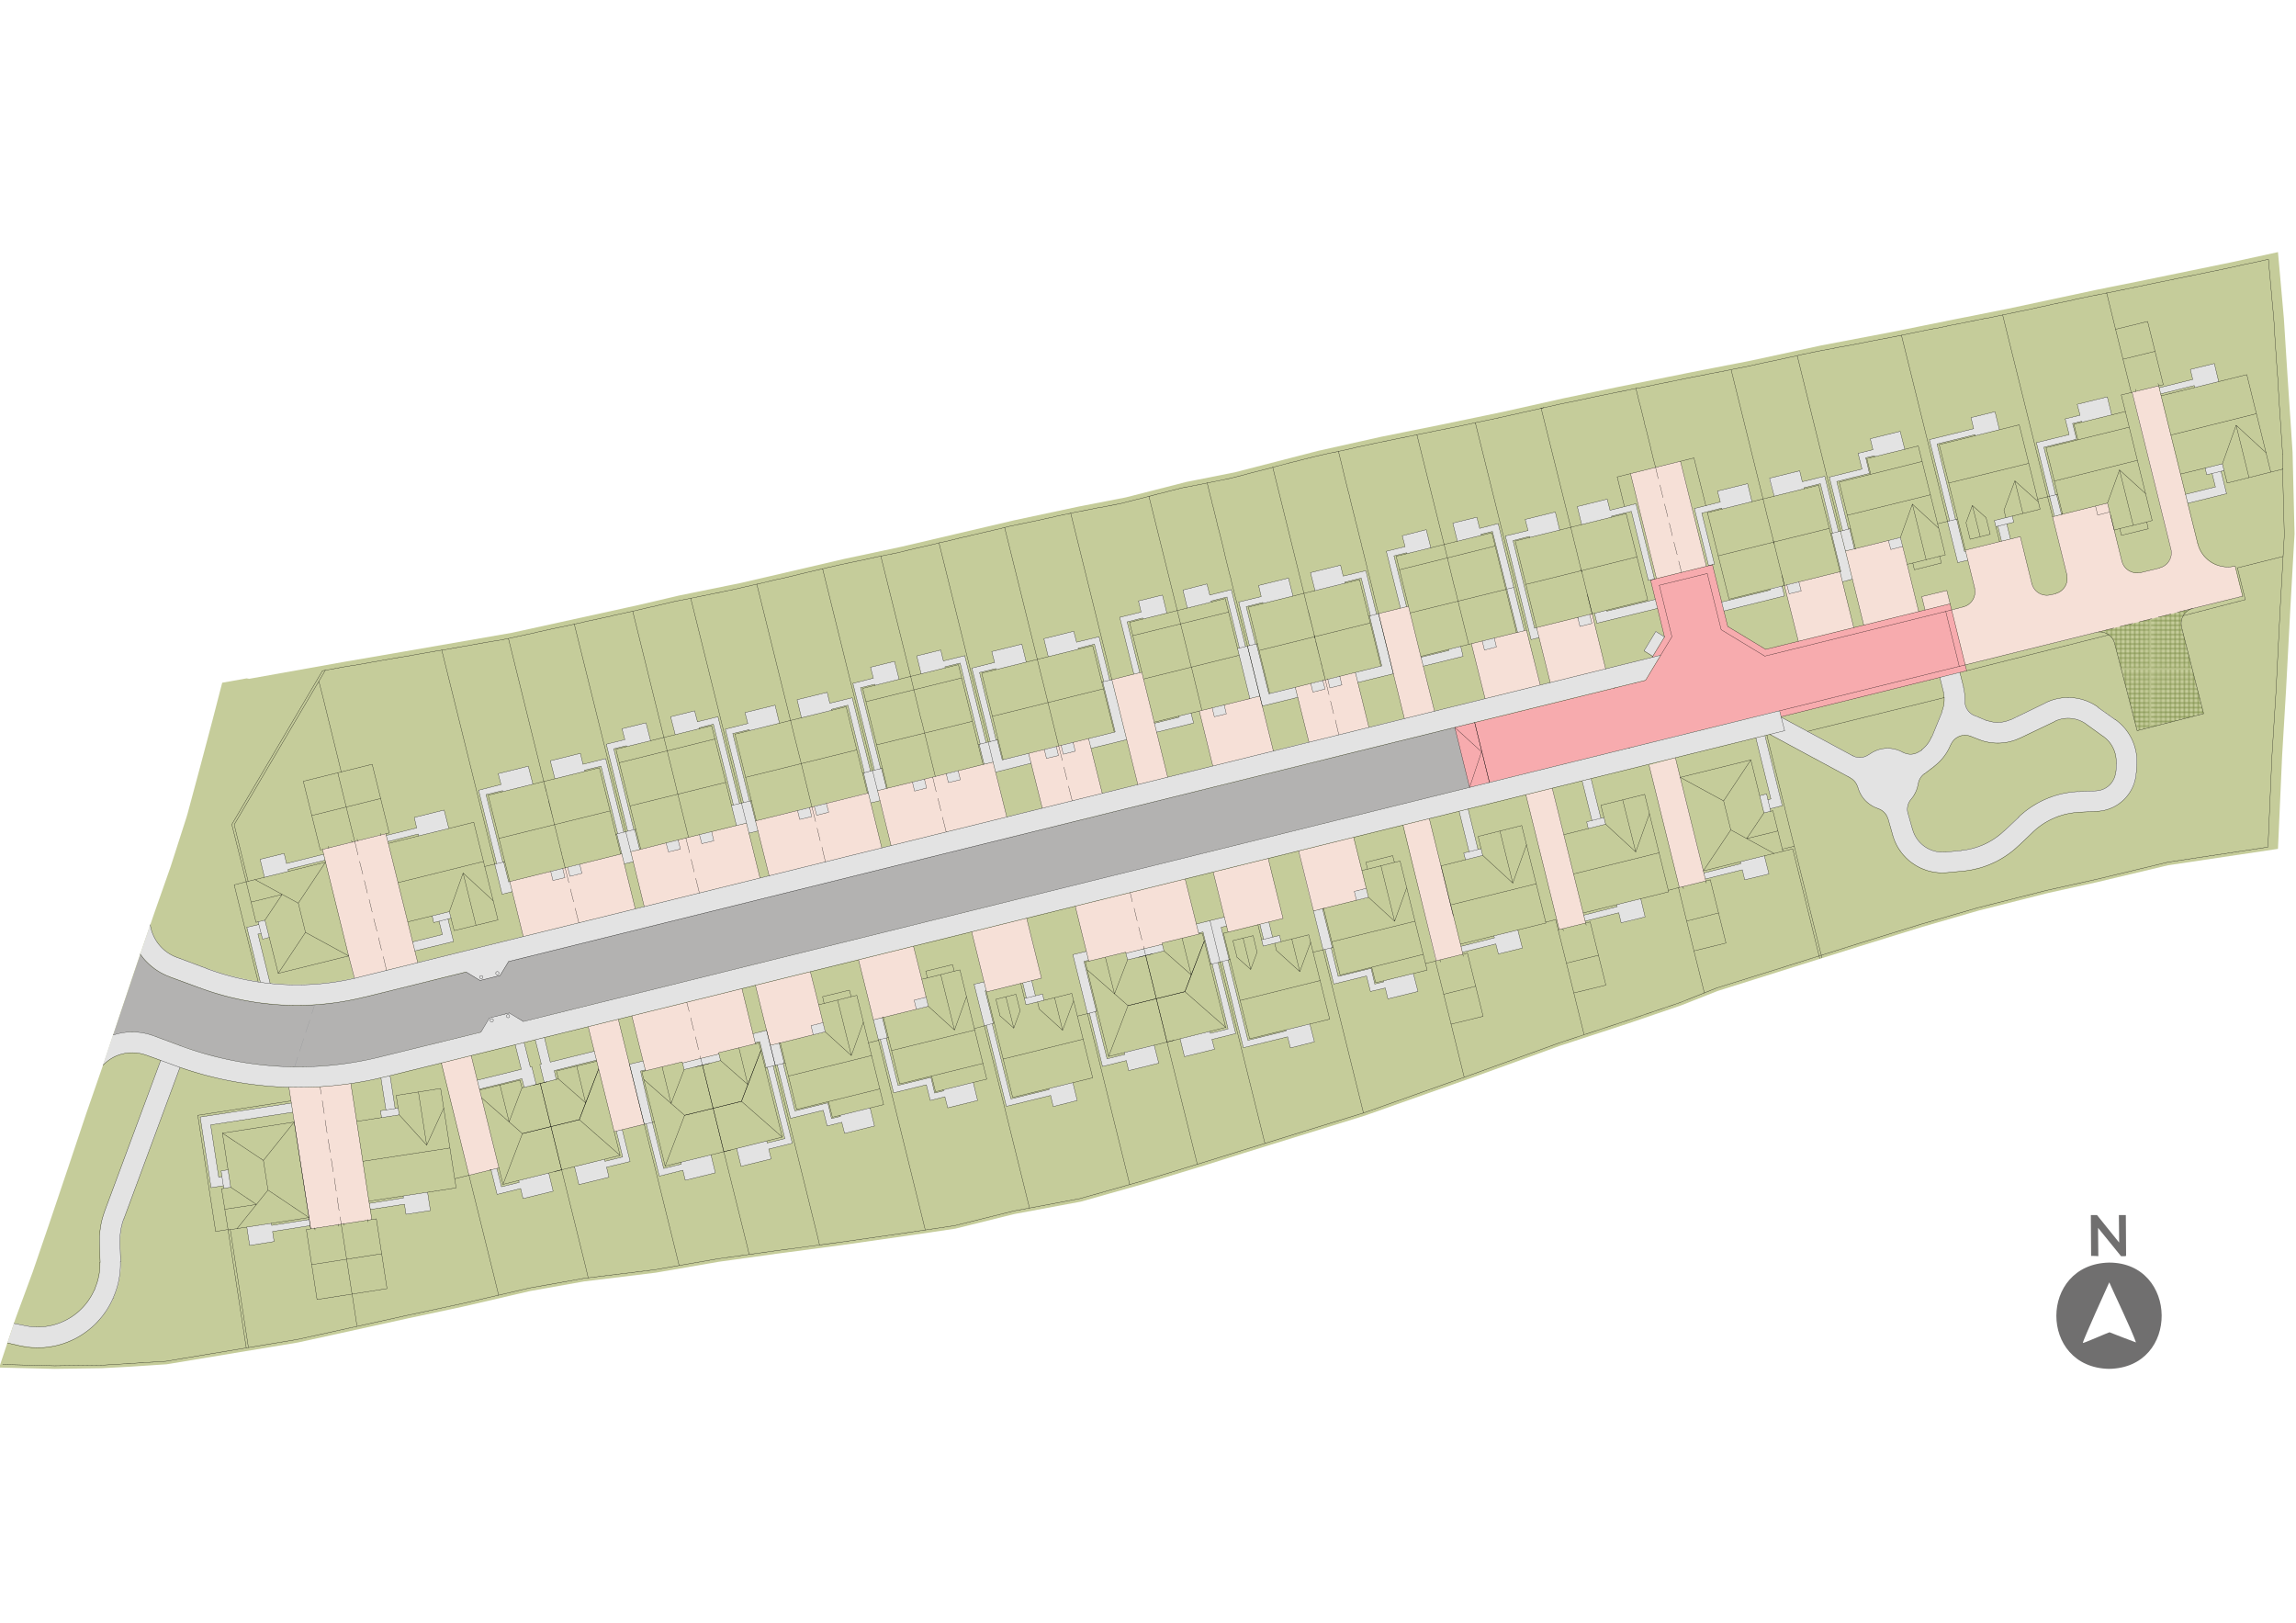 <svg xmlns="http://www.w3.org/2000/svg" xmlns:xlink="http://www.w3.org/1999/xlink" viewBox="0 0 860 608" xmlns:v="https://vecta.io/nano"><style><![CDATA[.M{stroke-linecap:round}.N{stroke:#939598}.O{stroke-linejoin:round}.P{stroke-miterlimit:10}]]></style><pattern width="43.165" height="43.165" patternUnits="userSpaceOnUse" id="A" viewBox="0 -43.165 43.165 43.165" overflow="visible"><path d="M43.165-43.165V0H0v-.484h2.824v-2.582H0v-.484h2.824v-2.582H0v-.484h2.824v-2.582H0v-.484h2.824v-2.582H0v-.484h2.824v-2.583H0v-.484h2.824v-2.582H0v-.484h2.824v-2.582H0v-.484h2.824v-2.582H0v-.484h2.824v-2.582H0v-.484h2.824v-2.582H0v-.484h2.824v-2.582H0v-.484h2.824v-2.583H0v-.484h2.824v-2.582H0v-.484h2.824v-2.824h.484v2.824H5.89v-2.824h.484v2.824h2.582v-2.824h.484v2.824h2.582v-2.824h.484v2.824h2.582v-2.824h.484v2.824h2.582v-2.824h.484v2.824h2.582v-2.824h.484v2.824h2.582v-2.824h.484v2.824h2.582v-2.824h.484v2.824h2.582v-2.824h.484v2.824h2.582v-2.824h.484v2.824h2.582v-2.824h.484v2.824h2.582v-2.824h.484v2.824h2.582v-2.824h.484zm-3.066 3.308v2.582h2.582v-2.582h-2.582zM24.286-18.879v-2.582h-2.582v2.582h2.582zm-2.582.484v2.582h2.582v-2.582h-2.582zm3.066-.484h2.582v-2.582H24.77v2.582zm2.582-3.066v-2.582H24.77v2.582h2.582zm-3.066-2.582h-2.582v2.582h2.582v-2.582zm-3.066 0h-2.582v2.582h2.582v-2.582zm-2.582 3.066v2.582h2.582v-2.582h-2.582zm0 3.066v2.582h2.582v-2.582h-2.582zm0 3.066v2.583h2.582v-2.583h-2.582zm3.066 2.583h2.582v-2.583h-2.582v2.583zm3.066 0h2.582v-2.583H24.77v2.583zm2.582-3.066v-2.582H24.77v2.582h2.582zm.484 0h2.582v-2.582h-2.582v2.582zm2.582-3.066v-2.582h-2.582v2.582h2.582zm0-3.066v-2.582h-2.582v2.582h2.582zm0-3.066v-2.582h-2.582v2.582h2.582zm-3.066-2.582H24.77v2.582h2.582v-2.582zm-3.066 0h-2.582v2.582h2.582v-2.582zm-3.066 0h-2.582v2.582h2.582v-2.582zm-3.066 0h-2.582v2.582h2.582v-2.582zm-2.582 3.066v2.582h2.582v-2.582h-2.582zm0 3.066v2.582h2.582v-2.582h-2.582zm0 3.066v2.582h2.582v-2.582h-2.582zm0 3.066v2.583h2.582v-2.583h-2.582zm0 3.066v2.582h2.582v-2.582h-2.582zm3.066 2.582h2.582v-2.582h-2.582v2.582zm3.066 0h2.582v-2.582h-2.582v2.582zm3.066 0h2.582v-2.582H24.77v2.582zm3.066 0h2.582v-2.582h-2.582v2.582zm2.582-3.066v-2.583h-2.582v2.583h2.582zm.484 0h2.582v-2.583h-2.582v2.583zm2.582-3.066v-2.582h-2.582v2.582h2.582zm0-3.066v-2.582h-2.582v2.582h2.582zm0-3.066v-2.582h-2.582v2.582h2.582zm0-3.066v-2.582h-2.582v2.582h2.582zm0-3.066v-2.582h-2.582v2.582h2.582zm-3.066-2.582h-2.582v2.582h2.582v-2.582zm-3.066 0H24.77v2.582h2.582v-2.582zm-3.066 0h-2.582v2.582h2.582v-2.582zm-3.066 0h-2.582v2.582h2.582v-2.582zm-3.066 0h-2.582v2.582h2.582v-2.582zm-3.066 0h-2.582v2.582h2.582v-2.582zm-2.582 3.066v2.582h2.582v-2.582h-2.582zm0 3.066v2.582h2.582v-2.582h-2.582zm0 3.066v2.582h2.582v-2.582h-2.582zm0 3.066v2.582h2.582v-2.582h-2.582zm0 3.066v2.583h2.582v-2.583h-2.582zm0 3.066v2.582h2.582v-2.582h-2.582zm0 3.066v2.582h2.582v-2.582h-2.582zm3.066 2.582h2.582v-2.582h-2.582v2.582zm3.066 0h2.582v-2.582h-2.582v2.582zm3.066 0h2.582v-2.582h-2.582v2.582zm3.066 0h2.582v-2.582H24.77v2.582zm3.066 0h2.582v-2.582h-2.582v2.582zm3.066 0h2.582v-2.582h-2.582v2.582zm2.582-3.066v-2.582h-2.582v2.582h2.582zm.484 0h2.582v-2.582h-2.582v2.582zm2.582-3.066v-2.583h-2.582v2.583h2.582zm0-3.066v-2.582h-2.582v2.582h2.582zm0-3.066v-2.582h-2.582v2.582h2.582zm0-3.066v-2.582h-2.582v2.582h2.582zm0-3.066v-2.582h-2.582v2.582h2.582zm0-3.066v-2.582h-2.582v2.582h2.582zm0-3.066v-2.582h-2.582v2.582h2.582zm-3.066-2.582h-2.582v2.582h2.582v-2.582zm-3.066 0h-2.582v2.582h2.582v-2.582zm-3.066 0H24.77v2.582h2.582v-2.582zm-3.066 0h-2.582v2.582h2.582v-2.582zm-3.066 0h-2.582v2.582h2.582v-2.582zm-3.066 0h-2.582v2.582h2.582v-2.582zm-3.066 0h-2.582v2.582h2.582v-2.582zm-3.066 0H9.44v2.582h2.582v-2.582zM9.44-30.659v2.582h2.582v-2.582H9.44zm0 3.066v2.582h2.582v-2.582H9.44zm0 3.066v2.582h2.582v-2.582H9.44zm0 3.066v2.582h2.582v-2.582H9.44zm0 3.066v2.582h2.582v-2.582H9.44zm0 3.066v2.583h2.582v-2.583H9.44zm0 3.066v2.582h2.582v-2.582H9.44zm0 3.066v2.582h2.582v-2.582H9.44zm0 3.066v2.582h2.582v-2.582H9.44zm3.066 2.582h2.582v-2.582h-2.582v2.582zm3.066 0h2.582v-2.582h-2.582v2.582zm3.066 0h2.582v-2.582h-2.582v2.582zm3.066 0h2.582v-2.582h-2.582v2.582zm3.066 0h2.582v-2.582H24.77v2.582zm3.066 0h2.582v-2.582h-2.582v2.582zm3.066 0h2.582v-2.582h-2.582v2.582zm3.066 0h2.582v-2.582h-2.582v2.582zm2.582-3.066v-2.582h-2.582v2.582h2.582zm.484 0h2.582v-2.582h-2.582v2.582zm2.582-3.066v-2.582h-2.582v2.582h2.582zm0-3.066v-2.583h-2.582v2.583h2.582zm0-3.066v-2.582h-2.582v2.582h2.582zm0-3.066v-2.582h-2.582v2.582h2.582zm0-3.066v-2.582h-2.582v2.582h2.582zm0-3.066v-2.582h-2.582v2.582h2.582zm0-3.066v-2.582h-2.582v2.582h2.582zm0-3.066v-2.582h-2.582v2.582h2.582zm0-3.066v-2.583h-2.582v2.583h2.582zm-3.066-2.583h-2.582v2.583h2.582v-2.583zm-3.066 0h-2.582v2.583h2.582v-2.583zm-3.066 0h-2.582v2.583h2.582v-2.583zm-3.066 0H24.77v2.583h2.582v-2.583zm-3.066 0h-2.582v2.583h2.582v-2.583zm-3.066 0h-2.582v2.583h2.582v-2.583zm-3.066 0h-2.582v2.583h2.582v-2.583zm-3.066 0h-2.582v2.583h2.582v-2.583zm-3.066 0H9.44v2.583h2.582v-2.583zm-3.066 0H6.374v2.583h2.582v-2.583zm-2.582 3.066v2.582h2.582v-2.582H6.374zm0 3.066v2.582h2.582v-2.582H6.374zm0 3.066v2.582h2.582v-2.582H6.374zm0 3.066v2.582h2.582v-2.582H6.374zm0 3.066v2.582h2.582v-2.582H6.374zm0 3.066v2.582h2.582v-2.582H6.374zm0 3.066v2.583h2.582v-2.583H6.374zm0 3.066v2.582h2.582v-2.582H6.374zm0 3.066v2.582h2.582v-2.582H6.374zm0 3.066v2.582h2.582v-2.582H6.374zm0 3.066v2.582h2.582v-2.582H6.374zM9.44-.484h2.582v-2.582H9.44v2.582zm3.066 0h2.582v-2.582h-2.582v2.582zm3.066 0h2.582v-2.582h-2.582v2.582zm3.066 0h2.582v-2.582h-2.582v2.582zm3.066 0h2.582v-2.582h-2.582v2.582zm3.066 0h2.582v-2.582H24.77v2.582zm3.066 0h2.582v-2.582h-2.582v2.582zm3.066 0h2.582v-2.582h-2.582v2.582zm3.066 0h2.582v-2.582h-2.582v2.582zm3.066 0h2.582v-2.582h-2.582v2.582zm2.582-3.066v-2.582h-2.582v2.582h2.582zm.484 0h2.582v-2.582h-2.582v2.582zm2.582-3.066v-2.582h-2.582v2.582h2.582zm0-3.066v-2.582h-2.582v2.582h2.582zm0-3.066v-2.583h-2.582v2.583h2.582zm0-3.066v-2.582h-2.582v2.582h2.582zm0-3.066v-2.582h-2.582v2.582h2.582zm0-3.066v-2.582h-2.582v2.582h2.582zm0-3.066v-2.582h-2.582v2.582h2.582zm0-3.066v-2.582h-2.582v2.582h2.582zm0-3.066v-2.582h-2.582v2.582h2.582zm0-3.066v-2.583h-2.582v2.583h2.582zm-5.648-5.649v2.582h2.582v-2.582h-2.582zm-3.066 0v2.582h2.582v-2.582h-2.582zm-3.066 0v2.582h2.582v-2.582h-2.582zm-3.066 0v2.582h2.582v-2.582h-2.582zm-3.066 0v2.582h2.582v-2.582H24.77zm-3.066 0v2.582h2.582v-2.582h-2.582zm-3.066 0v2.582h2.582v-2.582h-2.582zm-3.066 0v2.582h2.582v-2.582h-2.582zm-3.066 0v2.582h2.582v-2.582h-2.582zm-3.066 0v2.582h2.582v-2.582H9.44zm-3.066 0v2.582h2.582v-2.582H6.374zm-3.066 2.582H5.89v-2.582H3.308v2.582zm0 3.066H5.89v-2.583H3.308v2.583zm0 3.066H5.89v-2.582H3.308v2.582zm0 3.066H5.89v-2.582H3.308v2.582zm0 3.066H5.89v-2.582H3.308v2.582zm0 3.066H5.89v-2.582H3.308v2.582zm0 3.066H5.89v-2.582H3.308v2.582zm0 3.066H5.89v-2.582H3.308v2.582zm0 3.066H5.89v-2.583H3.308v2.583zm0 3.066H5.89v-2.582H3.308v2.582zm0 3.066H5.89v-2.582H3.308v2.582zm0 3.066H5.89v-2.582H3.308v2.582zm0 3.066H5.89v-2.582H3.308v2.582zm39.373 0v-2.582h-2.582v2.582h2.582z" fill="#778943"/></pattern><path d="M789.957 472.866c25.92-.046 26.687 39.421-.001 39.8-26.321-.51-26.253-39.193.001-39.8zm10.1 29.9c.1 0 .1-.1 0 0-1.496-4.447-8.185-18.318-10-22.5-.414.859-9.902 21.779-9.9 22.699.024.271 9.521-3.926 10-3.999 2.656 1.105 7.212 2.758 9.9 3.8zm-16.8-32.4l-.1-15.3h2.3l8.3 10.3-.1-10.3h2.6l.1 15.3c-.6.2-1.3.1-1.9.1l-8.6-10.6.1 10.6c-.9-.1-1.7-.1-2.7-.1h0 0zm16.8 32.3c.1 0 .1.1 0 0 0 .1 0 .1 0 0 0 .1 0 0 0 0z" fill="#706f6f"/><path d="M858.722 169.383l-1.878-28.253-1.388-21.884-2.205-24.824-17.23 3.756-34.54 7.104-16.25 3.266-33.643 7.186-19.352 3.838-23.027 4.654-27.028 5.144-26.457 5.716-21.802 4.246-27.682 5.553-20.414 4.246-22.619 5.063-23.19 4.818-22.701 4.573-23.762 5.308-31.029 8.002-18.128 3.593-22.701 5.798-17.638 3.43-24.17 5.144-42.135 9.881-21.476 4.573-38.623 8.982-23.272 4.736-15.351 3.593-47.279 10.37-40.42 7.023-22.292 3.838-35.684 6.369-.98-.163-9.145 1.633-3.675 14.208-4.328 16.331-4.981 18.536-.49 1.633-5.879 18.291-6.124 17.393-6.859 20.006-5.961 17.801-5.634 16.985-7.023 20.251-6.288 18.781-4.818 14.29-2.695 8.002-6.206 18.128-6.451 17.474-3.511 10.534-2.613 7.839 20.659.49 17.801-.245 10.615-.572 13.637-.898 49.239-8.166 41.318-9.064 20.332-4.328 25.314-5.879 20.169-3.593 26.783-3.266 23.599-4.083 21.721-3.021 24.089-3.185 25.722-3.674 17.148-2.531 22.047-5.471 24.987-4.655 24.252-6.859 22.047-6.696 14.78-4.654 45.401-14.045 40.583-14.372 32.418-11.758 25.722-8.411 19.597-6.696 13.637-5.389 53.485-16.821 23.19-7.186 21.149-6.124 25.804-6.533 18.454-4.083 26.783-6.369 41.073-6.124 1.551-34.786 1.47-24.66 1.633-31.029 1.552-27.518z" fill="#c5cc9a"/><path d="M556.021 285.171l-.327-1.062-.408-1.878-.245-1.062-2.695-10.615-42.87 10.615-4.246 1.062-7.512 1.878-4.165 1.062-32.009 7.921-42.461 10.452-4.164 1.061-7.512 1.878-4.246.98-198.18 47.564-21.224 4.225-7.927 4.471-39.277 9.717-5.553 1.225-5.634.898-3.021.327-2.613.327-5.716.327h-5.634l-5.716-.327-5.634-.653-5.634-.898-5.471-1.225-5.553-1.551-5.308-1.796-11.595-4.246-2.368-1.061-2.286-1.307-2.123-1.551-1.878-1.796-1.715-2.041-.511-.738-10.241 30.382 2.259-.656 2.613-.408 2.695-.163 2.613.245 2.613.49 2.531.735 10.207 3.756 5.879 2.041 6.043 1.796 1.715.327 4.409 1.062 1.796.327 4.409.817 1.878.245 4.409.572 1.96.163 4.246.327 2.613.082 3.674.163 6.288-.163 1.225-.082 5.063-.327 1.388-.163 4.899-.572 1.388-.245 4.736-.817 1.47-.327 4.736-1.062 1.552-.327 7.022-1.796 8.247-2.041 15.27-3.756 3.103-.735 1.96-.49.735-.245 14.208-3.43 15.923-4.001 5.308-1.306 7.512-1.878 1.306-.327 3.756-.898 4.899-1.225 39.277-9.717 7.512-1.878 21.231-5.226 198.67-49.157 4.165-.98 7.512-1.878 4.246-1.061 42.38-10.452z" fill="#b3b2b1"/><g fill="#f6e0d7"><path d="M119.895 407.084l-11.677.163 7.594 49.484.572 3.511 22.782-3.511-7.757-50.872zm24.578-94.884l-11.634 2.868-12.017 3.048 11.158 45.365.735 2.94 12.085-2.94-.567-2.307.567 2.144 11.677-2.776-11.269-45.646zm264.649-30.05l-.408-1.715-.571-2.45-.408-1.388-5.798 1.388-9.962 2.45-6.696 1.715 3.756 15.025 1.388 5.553 22.456-5.553zm64.182-15.841l-.082-.163-.245-1.062-1.062-4.409-17.638 4.409-4.491 1.062h-.082l-.49.163 3.674 15.025 1.388 5.553 22.701-5.553zm35.683-8.901l-1.307-5.553-22.537 5.553.898 3.348 2.858 11.677 1.388 5.553 22.456-5.553-2.858-11.677zm-2.041 56.18l-20.577 5.144 4.246 17.311 1.307 5.063 20.577-5.063-4.246-17.311zm89.74-82.31v-.082l-.245-1.062h-.082v-.245l-.817.245h-.082-.163l-4.328 1.062v.082l-15.433 3.756 3.838 15.515 1.307 5.144 20.741-5.144-3.838-15.515zM176.491 395.361l-11.099 2.718 10.274 42.076 11.205-2.776zm55.11-13.59l-11.269 2.776 9.064 36.5.653 2.776 11.269-2.776-9.064-36.5zm48.749-1.307l-2.45-10.207-41.236 10.207 2.613 10.452.817 3.348.735 2.94.245 1.143.082.082.653 2.613 13.718-3.348.163.408 13.555-3.348-.082-.49 13.8-3.348z"/><use xlink:href="#D"/><use xlink:href="#D" x="38.623" y="-9.554"/><path d="M384.543 343.882l-20.577 5.144 4.246 17.311 1.306 5.144 20.577-5.144-4.246-17.311zm59.364-14.698l-26.293 6.533-14.862 3.674 4.165 16.903.898 3.675 13.8-3.348.082.408 13.637-3.348-.082-.49 13.8-3.348-3.511-14.126zm31.111-7.676l-20.577 5.144 4.246 17.311 1.306 5.063 20.577-5.063-4.328-17.311zm60.344-14.943l-9.717 2.45 11.595 48.34.082.327.49 2.205 8.819-2.205 1.307-.327-12.004-48.34zm46.054-11.35l-9.88 2.45 11.922 48.014.572 2.45 9.88-2.45-11.84-48.014zm46.136-11.432l-9.88 2.776 10.779 43.36.572 2.45 9.962-2.45-10.779-43.36zm212.225-60.834v-.163l-.082-.408-.082-.327-.163-.49-.163-.653-.163-.735-.245-.898-.245-.898-.245-1.061-.245-.98-.245-.98-.163-.735v-.163l-.49-1.715-.082-.327v-.327h-.082-.163l-1.552.327h-1.878-.082l-.163-.082-1.551-.245-1.062-.327-.653-.163-1.143-.572-.49-.245-.898-.653-.572-.408-.653-.653-.653-.653-.327-.408-.735-1.061-.082-.082-.572-1.143-.163-.327-.572-1.797-14.045-56.669-.572-2.45-9.962 2.45 14.045 56.67.408 1.797.082.327.163 1.143v.082l-.082 1.061-.082.408-.163.653-.327.653-.163.408-.49.653-.163.245-.653.572-.245.163-.572.327-.327.245-.163.082-.98.327-7.022 1.715-1.143.163h-1.143l-1.062-.327-1.061-.49-.898-.653-.735-.817-.572-.98-.408-1.143-4.164-16.658-1.225-5.144-20.578 5.144 4.083 16.658.327 1.143.245.98.163.817.163.653.163.49.082.327.163.735.163.98v.98l-.245 1.061-.327.898-.572.898-.653.735-.735.653-.898.49-.98.327-1.878.408-.98.163h-.98l-.98-.163-.572-.245-.408-.163-.898-.49-.49-.49-.245-.163-.653-.817v-.082l-.49-.817-.327-.898-3.103-12.575-.572-2.45-.653-2.613-10.779 2.613-9.799 2.45 3.103 12.575.245.898.163.817v.082l.082.817.082.163v.49l-.082.49v.163.245l-.082.163-.082.408-.082.327-.49.98-.735.898-.816.817-.98.571-1.062.327-2.041.572-2.368.572v.082L736.069 249l83.045-20.496.245-.082 2.368-.572 2.041-.572 1.551-.327 2.368-.571 3.021-.817 3.675-.898 4.165-.98 1.306-.327zm-110.562-1.715v-.082l-.327.082-9.064 2.205.653 2.695.572 2.286v.082l.327-.082 9.064-2.286-.653-2.695zm-17.393-19.924l-20.577 5.063 5.634 22.701 1.225 5.063 20.577-5.063-5.553-22.701zm-21.721 16.576l-.245-1.061-.653-2.695-10.86 2.695-4.573 1.061-5.389 1.388 3.919 15.76 1.307 5.144 20.741-5.144-3.92-15.76zm-60.67-45.155l-18.699 4.654 8.819 35.766.898 3.511 18.699-4.573-8.247-33.642zm-56.425 68.346l-.245-.98-.245-1.143-.817-2.94-12.003 2.94-4.491 1.143-4.083.98 3.838 15.515 1.307 5.063 20.741-5.063zm-35.684 25.313l-5.144-20.577-3.919-16.005-.653-2.776-11.269 2.776 3.919 16.005 5.144 20.577.653 2.776zm-115.299 10.616l3.43 14.045.735 2.776 11.187-2.776-3.43-14.045-1.633-6.533-3.92-15.923-.735-2.776-11.187 2.776 3.92 15.923zm-88.27 39.685l43.36-10.697-2.45-9.88-1.062-4.328-.327-1.143-.082-.49-.327-1.062-.898-3.675-14.78 3.675-4.491 1.062-1.878.49-4.491 1.143-17.638 4.328 2.368 9.88zm-8.527-19.766l-42.264 10.539 5.144 20.577 42.182-10.457-5.063-20.659zm-83.908 42.629l43.36-10.697-2.45-9.88-.98-4.001-.653-2.45-.98-4.246-17.148 4.246-9.962 2.45-16.25 4.001 2.45 9.88zm-8.411-19.762l-41.971 10.372 5.063 20.577 41.956-10.354-5.047-20.595z"/></g><path d="M735.257 245.405l-.572-2.205-2.123-8.574-2.123-8.492-34.377 8.492-34.704 8.574-7.757-4.654-6.451-3.919-4.001-16.25-1.715-6.859-23.19 5.716 4.246 17.393.98 3.919-2.858 4.654-1.307 2.205-.49.817 3.185-.817-3.511 5.798-2.123 3.593-46.136 11.432-25.313 6.206 5.553 22.455 90.802-22.455 25.313-6.206.572 2.205 9.064-2.205 46.217-11.432 14.208-3.593z" fill="#f7abae"/><path d="M446.602 296.767l-62.631 15.515 1.715 6.941 3.838 15.515 62.63-15.515-1.715-6.941z" fill="#b3b2b1"/><g fill="#e3e3e3"><path d="M109.606 416.556l-30.703 4.736 3.021 19.598 1.225-.245-.326-2.097 2.613-.434.955 6.57-2.588.37-.082-.98-4.654.735-4.083-26.457 34.132-5.252zm-17.148 43.033l1.062 6.859 9.145-1.47-.572-3.756 14.09-2.205-.372-2.286-14.045 2.205-.164-.816zm45.867-8.9l12.763-2.042-.082-.735 9.146-1.388 1.061 6.859-9.145 1.388-.572-3.796-12.675 1.977zm4.352-47.027l3.43-.865 1.895 12.374 1.126-.167.408 2.531-6.614 1.062-.408-2.613 2.051-.245zm36.083.891l16.503-4.083-2.286-9.2 3.348-.818 2.286 9.12.572-.082 1.633 6.614-4.491 1.143-.834-3.258-15.905 3.897-.825-3.334zm21.73-15.141l2.286 9.18-.572.082 1.633 6.696 4.491-1.143-.735-3.266 15.822-3.919-.826-3.348-16.465 4.083-2.205-9.192zm-16.585 48.702l2.295 9.227 8.819-2.205.898 3.756 11.269-2.776-1.633-6.802-11.213 2.801.087.709-6.589 1.653-1.719-6.854zm46.92-14.484l2.409 9.666-6.614 1.633-.163-.735-11.268 2.776 1.633 6.696 11.269-2.776-.898-3.756 8.819-2.124-2.94-11.922zm10.038-26.263c-.035 0 .863 3.348.863 3.348l-1.796.408 4.41 19.189 4.246 17.311 6.614-1.633-.163-.735 11.278-2.74 1.624 6.741-11.269 2.776-.898-3.756-8.819 2.204-4.899-19.598-.735.163-5.571-22.478 5.116-1.202zm14.826.735l13.555-3.348.653 2.45-13.637 3.348zm26.375-10.942l5.064-1.295 1.386 5.623 3.348-.824 1.878 7.52-.408.082 4.409 17.801 12.33-3.021 1.388 5.879 3.348-.817-.163-.408 11.269-2.776 1.633 6.777-11.187 2.776-1.053-4.137-5.48 1.361-1.492-5.87-12.226 3.012-4.981-20.018-1.551.339 7.186 28.988-8.819 2.205.898 3.675-11.269 2.776-1.633-6.696 11.269-2.776.178.717 6.57-1.626-6.584-26.703c0 .012-.408.094-.408.094L284.6 390.1l-1.72.408-.816-3.348zm21.721-3.034l.816 3.361 4.491-1.062-.837-3.429zm23.354-2.192l3.348-.801 1.878 7.496-.408.082 4.41 17.801 12.33-3.021 1.388 5.879 3.348-.817-.163-.408 11.269-2.776 1.633 6.777-11.187 2.699-1.099-4.063-5.433 1.364-1.492-5.879-12.227 3.021-5.033-20.006-.683.163zm15.27-7.349l4.471-1.138.836 3.424-4.491 1.062zm40.664-6.451l3.348-.878 1.388 5.614 2.695-.572.536 2.332-6.742 1.67-.571-2.368.678-.163zm-14.483-.408l-3.726.898 3.838 15.596.735-.327 7.512 30.458 16.576-4.083.98 4.164 8.982-2.286-1.633-6.696-8.982 2.205.041.408-14.249 3.511-7.023-28.22.408-.114-3.021-12.167h.386zm38.327-11.432l-5.062 1.225 5.471 22.129.735-.245 4.899 20.006 8.901-2.205.898 3.756 11.269-2.776-1.715-6.778-11.187 2.776.163.735-6.667 1.587-4.357-17.641.408-.114-4.639-18.697 1.7-.41zm14.78.735l13.637-3.348.653 2.45-13.637 3.348zm26.375-10.942l10.534-2.593.817 3.327-2.041.49 3.021 12.167-.408.082 7.431 30.05 14.29-3.511-.082-.408 8.982-2.205 1.715 6.696-8.982 2.286-1.085-4.142-16.552 4.061-7.889-32.317-.848.226-.735.163 6.614 26.62-8.9 2.205.98 3.674-11.268 2.776-1.633-6.696 11.269-2.776.069.694 6.627-1.624-5.961-24.302-.408.082-3.014-12.085-1.64.409zm23.843.06c.093.005 3.368-.835 3.368-.835l1.368 5.659 2.613-.637.582 2.333-6.724 1.695-.554-2.395.735-.179-1.388-5.641zm35.358-12.308l4.398-1.11.828 3.314-4.409 1.109zm-11.922 6.475l3.674 14.592-.408.082 2.613 10.697 12.33-3.021 1.388 5.879 3.348-.817-.041-.37 11.146-2.733 1.715 6.696-11.269 2.776-1.002-4.07-5.531 1.294-1.485-5.798-12.233 3.021-3.266-12.983-.735.163-3.674-14.617.236.06zm51.198-36.443l3.348-.886 3.693 15.121 1.206-.272.524 2.577-6.403 1.587-.653-2.531 1.99-.498zm.76 50.532l12.469-3.172-.245-.735 8.982-2.205 1.715 6.778-8.982 2.205-.98-3.695-12.516 3.029zm45.294-61.981l3.348-.799 3.68 14.823 1.137-.288.585 2.544-6.464 1.62-.572-2.531 1.96-.529zm.585 50.33c.337-.068 12.562-3.198 12.562-3.198l-.163-.735 8.982-2.205 1.633 6.777s-8.939 2.386-8.982 2.205l-.898-3.756-12.49 3.103-.644-2.192zm45.056-15.811l13.806-3.472-.163-.735 8.982-2.205 1.715 6.778-9.064 2.205-.984-3.741-13.673 3.432zm25.074-27.725l-1.11.327-.563-2.205-2.492.653 1.633 6.451 2.45-.572-.245-.98 4.573-1.143c.166-.041-6.451-26.272-6.451-26.272l-3.43.877 5.634 22.864zm155.31-114.084l11.187-2.766-1.253-5.012-2.013.439-.572-2.531 6.451-1.552.572 2.531-1.081.26 2.061 8.395-14.52 3.593zm10.779-48.983l1.58 6.777-8.929 2.205-.163-.735-12.586 3.111-.464-2.298 12.478-3.072-.898-3.783zm-38.46 19.189l-1.633-6.696-11.268 2.776 1.061 4.083-5.553 1.388 1.47 5.879-12.248 3.021 6.725 27.491 2.684-.647-1.896-7.394-.327.078-4.409-17.814 12.248-3.021-1.47-5.879 3.348-.817.082.327zm-37.228 37.943l.564 2.313-2.613.653 1.351 5.569-3.329.809-1.37-5.561-.735.163-.572-2.286 6.704-1.66zm-4.825-32.391l-1.633-6.696-8.982 2.205.98 4.164-16.576 4.083 7.594 30.426-.817.195 3.838 15.433 3.756-.898-.817-3.348-.449.082-2.899-12.089-.408.085-6.941-28.253 14.29-3.511.082.408zm-41.563 41.525l4.491-1.105.84 3.361-4.449 1.112zm6.124-34.175l-1.715-6.696-11.187 2.776.98 4.083-5.553 1.388 1.47 5.879-12.248 3.021 4.981 20.006-.817.245 1.878 7.431c.208-.225 3.318-.816 3.318-.816l-1.767-7.509-.408.107-4.409-17.829 12.248-3.021-1.388-5.879 3.307-.735.041.327 11.268-2.776zm-44.176 50.79l4.491-1.143.827 3.43-4.419 1.061z"/><path d="M664.543 185.796s-2.065-6.609-1.715-6.696l11.269-2.776.98 4.083 8.411-2.041 5.144 20.741.735-.163 4.481 17.964-3.746.98-.898-3.756.327-.082-3.504-14.29.375-.127-4.571-18.491-6.181 1.52.082.358-11.187 2.776zm-1.561 34.818s4.418-1.421 4.5-1.094l.898 3.675-22.661 5.624-.856-3.338 18.159-4.456-.04-.411zm-6.768-32.777l-1.633-6.696-11.269 2.776 1.061 4.083-9.717 2.45 5.308 21.43 2.205-.607-4.736-19.108 7.431-1.878.163.408zm-38.787 29.56l2.286-.531-6.941-28.212-9.717 2.45-1.061-4.164-11.187 2.776 1.633 6.728 11.254-2.803-.067-.327 7.398-1.784zm-20.169 12.33l.898 3.674 22.679-5.553-.877-3.348-18.128 4.409-.082-.327zm-6.288 1.551l4.491-1.143.797 3.266-.138.18-4.333 1.045zm-14.521 7.531l-2.953.716-9.635-38.787 8.492-2.041-1.062-4.165 11.269-2.776 1.633 6.778-11.187 2.711-.163-.378-6.124 1.586 8.084 32.826.735-.245zm-21.244 1.288l.817 3.348 4.457-1.179-.782-3.312zm13.228-3.283l2.53-.62-9.798-40.11-6.941 1.796-1.061-4.164-8.982 2.205 1.715 6.778 8.982-2.218-.163-.395 4.313-1.028zm-21.312 5.243l.898 3.756-14.923 3.674-.837-3.348 10.414-2.543-.043-.397zm-22.537-14.281c0-.009 2.245-.553 2.245-.553l-4.695-19.054 4.654-1.143.163.327 8.982-2.205-1.715-6.778-8.982 2.286 1.038 4.04-6.999 1.757 5.307 21.322zm-32.01-6.541l-1.715-6.778 11.269-2.776.98 4.083 8.492-2.041L515.602 230l.735-.192 5.553 22.491c0-.035-13.324 3.313-13.324 3.313l-.884-3.756 9.869-2.488-4.561-18.686.327-.085-3.43-14.098L503.68 218l.082.458-11.187 2.776zm4.816 33.188l4.444-1.159.784 3.246-4.487 1.101zm-1.923.436l.841 3.216-4.55 1.13-.772-3.236zm-10.323 2.549l.939 3.756-13.262 3.261-5.56-22.451.735-.163-4.001-16.331 8.41-2.041-.98-4.165 11.187-2.776 1.694 6.696-11.248 2.813-.082-.372-6.159 1.547 3.465 14.058.327-.082 4.634 18.618zm-31.111 7.714l4.542-1.112.766 3.325-4.489 1.096z"/><path d="M444.724 227.685l-1.633-6.696 8.982-2.286 1.062 4.164 8.084-2.041 5.308 21.312.735-.163 4.654 18.699-3.805.958-4.526-18.772.603-.15-4.643-19.084-5.92 1.432.163.423zm-7.676 1.878l-1.633-6.696-8.982 2.205.98 4.165-8.002 1.96 5.291 21.246 2.221-.486-4.736-19.045c.114-.049 5.797-1.47 5.797-1.47l.082.408 8.982-2.286zm-4.634 41.319l9.288-2.286-.082-.408 4.498-1.118.973 3.731-13.841 3.43zm-41.257 9.823l4.503-1.117.803 3.378-4.489 1.061zm6.319-1.523l4.459-1.196.787 3.348-4.461 1.143zm10.257-2.585l.919 3.675 13.371-3.266-5.553-22.456-.816.163-4.001-16.25-8.411 2.041-1.062-4.083-11.187 2.776 1.633 6.696 11.269-2.776-.076-.325 6.118-1.553 3.512 14.032-.408.094 4.654 18.677-.408.206zm-22.455 5.553l.929 3.716-13.286 3.387-.953-3.836-3.363.76-1.845-7.383.39-.155-7.512-30.294-5.716 1.388.082.408-8.982 2.205-1.633-6.696 8.982-2.205.986 4.083 7.996-1.96 8.002 32.549c0-.05 1.551-.376 1.551-.376l-6.859-27.518 8.492-2.123-1.062-4.083 11.269-2.776 1.633 6.696-11.269 2.833-.094-.383-6.112 1.477 6.206 25.306.408-.082 1.897 7.495c.081-.048 9.862-2.433 9.862-2.433zm-30.797 7.594c.036.002 4.433-1.11 4.433-1.11l.781 3.415-4.467 1.042-.748-3.106v-.242zm-8.235 2.064c-.022.062.849 3.267.799 3.277s-4.487 1.192-4.487 1.192l-.803-3.348 4.491-1.121zm-20.031 8.88l3.373-.818-.898-3.756 3.327-.816-1.857-7.512-.327.082-7.512-30.295 5.308-1.306.163.408 8.982-2.286-1.715-6.696-8.982 2.205 1.009 4.083-7.623 1.96 8.032 32.499-1.418.408-6.859-27.518-8.411 2.041-.98-4.083-11.269 2.776 1.633 6.696 11.339-2.677-.145-.411 6.198-1.567 6.206 25.285-.327.11 1.762 7.426.988 3.763zm-21.205 1.278l4.493-1.08.845 3.309-4.44 1.146zm-6.288 1.603l4.491-1.143.782 3.412-4.372 1.055zm-14.793 7.62l-.966-3.726-1.878-7.512-.327.082-6.287-25.313 6.206-1.47.082.408 11.187-2.858-1.633-6.696-11.269 2.776 1.061 4.083-8.41 2.123 6.777 27.518-.735.163-.735.163-8.084-32.499-7.676 1.878-1.061-4.083-8.982 2.205 1.715 6.696 9-2.205-.099-.327 5.389-1.388 7.512 30.294-.735.163 1.878 7.512 3.757-.898.924 3.756zm-21.952 1.419l4.573-1.143.817 3.43-4.491 1.061zm-12.494 3.119c.143-.011 4.509-1.159 4.509-1.159l.852 3.37-4.468 1.121-.892-3.332zm-15.628 7.817l3.298-.811-.898-3.756 3.348-.898-1.878-7.431-.327.082-7.512-30.294 4.736-1.143.082.327 8.982-2.205-1.715-6.696-8.982 2.205 1.046 3.989-6.925 1.809 8.002 32.568-1.482.371-6.765-27.55-8.492 2.123-.98-4.083-11.269 2.776 1.715 6.696 11.187-2.776-.042-.415 6.166-1.463 6.206 25.285-.327.11 1.878 7.429zm-21.199 1.233l4.638-1.146c-.093.216.669 3.41.669 3.41l-4.491 1.204-.817-3.468zm-1.878.451a508.67 508.67 0 0 0 .803 3.441l-4.477 1.086-.817-3.392 4.491-1.136zm-18.993 8.733l-3.707.939-2.776-11.269.735-.163-6.777-27.518 8.411-2.123-1.061-4.083 11.269-2.776 1.715 6.696-11.269 2.813-.118-.309-6.154 1.407 6.272 25.335.327-.094 1.869 7.512.417-.163zm-37.227 18.79l.831 3.38c.027 0 14.48-3.511 14.48-3.511l-2.079-8.442 1.181-.295-.653-2.45-6.451 1.552.59 2.462 1.999-.435 1.249 4.996-11.146 2.744zm11.799-49.37l1.715 6.926-11.269 2.758-.163-.703-11.339 2.813-.639-2.285 11.407-2.815-.898-3.919zm-68.918 18.454l8.982-2.205.898 3.756 13.841-3.43.529 2.225-13.798 3.409.163.735-8.998 2.22zm3.757 46.514l-4.573-18.506 1.143-.245.572 2.123 2.531-.653-1.633-6.451-2.531.617.245 1.003-4.419 1.074 5.001 20.55z"/><path d="M800.24 282.467l-.163-1.062-.163-.49-.408-1.47-.082-.408-.408-.98-.49-1.225-.572-1.062-.653-1.062-1.388-1.96-1.552-1.633-.163-.163-.898-.735-.898-.653-.082-.082-.49-.327-.163-.163-5.879-4.164-1.878-1.225-.98-.49-1.062-.49-1.062-.327-1.143-.408-1.143-.245-1.062-.163-1.47-.163-.817-.082-2.286.082-.817.163-1.47.163-.817.245-1.388.408-.817.327-1.307.49-.898.49-2.531 1.225-8.656 4.164-.245.082-.653.327-.163.082-1.633.572-.163.082-1.715.327-1.878.082-1.96-.245-1.796-.572-4.328-1.796-.898-.408-.817-.653-.49-.49-.163-.245-.572-.817-.327-.735-.082-.163-.245-.98v-.653-.327l-.082-1.47v-.245l-.163-1.551v-.163l-.327-1.715-.98-3.674-.408-1.878-7.512 1.878.898 3.674.408 1.715.082.163.245 1.551.082.245v1.47.327l-.082.653-.163.98-.082.163-.163.735-.327.817v.245l-.245.49-.245.653-.163.408-.735 1.796-.245.572-.082.245-1.96 4.736-.082.082-.082.327-.082.245-.163.327-.408.735-.163.327-.327.572-.49.735-.245.245-.817.898-1.062.98-.082.082-.653.49-.98.572-1.062.408-1.062.163h-1.143l-1.143-.327-.98-.408-.49-.245-1.225-.572-.653-.163-1.225-.327-.817-.082-1.062-.163-1.96.163-.327.082-1.552.327-.327.163-1.388.572-.408.245-.735.408-.408.327h-.082l-.98.572-.98.408-1.062.163h-1.143l-1.062-.245-.98-.408-14.78-8.002-2.613-1.388-8.574-4.573-.766-.46-.622-2.398-17.801 4.409-12.412 3.103-11.187 2.695-10.697 2.695-98.967 24.415-4.246 1.062-7.512 1.878-4.164.98-303.544 75.107-2.205-1.307-2.94-1.796-7.594 1.796-.816 1.307-2.368 4.001-38.025 9.326-6.206 1.388-6.124 1.062-6.287.735-6.287.408-6.287.163-6.287-.245-5.389-.408-.817-.082-6.287-.817-6.206-1.143-6.124-1.388-1.061-.327-2.041-.572-1.062-.327-.163-.082-1.715-.49-1.306-.408-4.573-1.633-.572-.163-4.165-1.551-3.511-1.307-1.96-.735-.817-.245-1.715-.572-.898-.163-1.715-.327-1.225-.082-1.388-.082-2.695.082-.572.082-2.041.327-.653.163-1.574.479-3.837 11.382 1.001-1.001.653-.49.98-.735 1.797-1.062 1.062-.408.816-.327 2.041-.49 2.041-.245 2.041.082 2.041.327 1.96.572.817.327 3.919 1.388.487.184-.638 1.755-.327.898-20.006 53.975-.816 2.695-.082.163-.408 1.96-.163.898-.163 1.307-.163 1.715-.082.49v2.205.245l.245 7.104v.245l-.082 2.531-.327 2.531-.082.163-.572 2.286-.163.408-.735 1.96-.163.408-.163.327-1.062 2.041-.327.572-1.143 1.715-.817.98-.898 1.062-1.633 1.551-.245.245-2.205 1.633-.98.572-1.307.735-2.45 1.062-1.47.49-1.061.327-2.613.49-2.695.163-2.695-.163-2.613-.49-1.715-.327-1.143-.245-.976-.104-2.406 7.229 1.667.388 1.306.245 1.551.408 1.797.245 1.225.245 2.123.163.898.082 3.103-.082 1.306-.163 1.715-.245 1.47-.245 1.551-.408.898-.245 1.96-.735 2.858-1.225 2.613-1.551 2.531-1.796 1.225-.98.163-.163.572-.49.327-.327.408-.49.98-1.062.735-.735.49-.572 1.143-1.633.245-.245.98-1.551.572-1.062.572-.98.816-1.715.163-.572.817-2.041.082-.327.163-.408.572-1.96.082-.408.408-2.286v-.163l.327-2.531v-2.531-.245l-.245-7.104v-.245l.082-2.205.082-.49.163-1.715.245-1.307.245-.898.572-1.96.082-.163.98-2.695 19.999-53.956 3.506 1.145 5.879 1.796 2.858.653 3.185.817 2.858.572 3.185.572 2.94.49 3.103.408 3.103.327 3.021.327 3.348.163 2.858.163 6.124.082 1.796-.082 4.328-.163 2.368-.163 3.838-.327 2.45-.327 3.593-.408 2.531-.49 3.593-.572 2.531-.572 3.43-.817 2.776-.653 7.023-1.796 5.553-1.307.49-.163 1.715-.408 3.021-.735 4.246-1.062 5.471-1.388 52.097-12.82 15.923-4.001 289.472-71.613 4.246-.98 7.512-1.878 4.164-1.062 98.886-24.415 10.942-2.695 5.536-1.353 14.715 7.967.735.408.49.245.98.49 2.776 1.551 2.45 1.307 5.226 2.858 1.388.735 1.307.653.327.245.49.327.653.572.082.082.49.653.245.408.245.408.327.898.082.327.572 1.47.735 1.388.163.327.817.98.408.49.49.408.98.817.327.245 1.225.817.735.327 1.062.408.898.327.49.327.327.163.653.653.327.327.327.408.408.817.327.898 1.143 3.919.49 1.715.082.408.408 1.143.408 1.143.163.245.572 1.225.408.735.163.327.572.735.327.49.082.245h.082l.082.245 1.388 1.47.245.327 1.47 1.388.327.245 1.633 1.062.408.327 1.552.817.653.245 1.225.49 1.062.408.49.082 1.878.408 1.552.163.817.082 2.45-.082 1.552-.163 4.491-.408.735-.082 2.531-.408 1.878-.49 1.307-.245 2.286-.817.817-.327 2.45-1.062.572-.245 2.286-1.388.572-.327 2.123-1.47.327-.245.245-.163.49-.408.408-.408.735-.572.898-.817 1.143-1.062 1.388-1.307 1.552-1.47 1.307-1.307.49-.408 1.552-1.388 2.286-1.551 2.368-1.307 2.123-.898.408-.245 2.695-.817 2.695-.49 2.695-.327 4.001-.163 2.776-.163 2.042-.163 2.041-.572 1.878-.735.327-.163 1.47-.817.98-.817.653-.49.898-.817.572-.572.408-.572.653-.817.163-.245.163-.327.163-.245.245-.327.082-.163.245-.49.163-.245.163-.408.408-.898.245-.572.082-.572.327-1.225.082-.245.163-1.062.082-.98v-.408l.163-2.613v-.408-1.633-.327l-.164-1.387zM66.487 399.357l-.41-.145.317.106.093.04zm601.941-125.786l-.349-1.475.367 1.47-.018.005zm124.218 12.652l-.082 2.613-.082.408-.163.98-.327 1.062-.163.245-.653 1.225-.408.572-.49.572-1.143.898-.735.408-.49.245-1.307.49-1.388.163-6.778.327-3.103.245-1.47.327-1.552.245-3.021.817-1.307.572-1.552.572-1.797.817-1.062.49-1.225.817-1.388.817-.245.163-1.062.735-.735.572-.327.163-.163.163-.245.163-.245.327-.653.49-.98.817-.163.245-.98.898-1.388 1.307-1.633 1.551-1.47 1.388-.49.408-1.388 1.307-2.123 1.47-2.205 1.307-2.368 1.062h-.163l-2.286.817-2.45.572-2.531.408-4.328.408-1.715.163h-1.796-.245l-1.47-.245-1.715-.49-1.633-.735-.408-.327-1.062-.735-1.307-1.225-.163-.245-.898-1.143-.653-1.143-.245-.408-.653-1.715-1.062-3.919-.245-.898-.245-.817-.163-.408v-.327l-.163-.653v-.163-.327-.327-.408l.082-.327.163-.817.082-.245.408-.817.245-.408.408-.49.735-.98.163-.327.735-1.388h.082l.49-1.47.082-.327.245-.898.082-.408.082-.408.163-.653v-.082l.327-.572.163-.327.163-.245.49-.653.817-.735 3.756-2.858 1.552-1.307 1.47-1.551.408-.49.082-.163.327-.408.408-.572.163-.163.245-.408.327-.572.327-.49v-.082l.49-.98.408-.898.163-.245.408-.735.408-.572.245-.327.898-.735.572-.327.408-.245 1.062-.327 1.143-.082 1.143.082 1.062.327 1.633.653 1.307.49 1.062.408 1.062.327 1.225.245.98.245 1.47.082.817.082 2.286-.082.817-.082 1.47-.245.898-.245 1.307-.327.898-.408 1.225-.49 1.388-.653.653-.327.163-.082 9.962-4.736.082-.082.735-.327.082-.082 1.552-.572.408-.082 1.307-.327 1.796-.082 1.715.163 1.388.327.327.082 1.633.653 1.307.735.245.163 2.286 1.633 2.695 1.96 1.47 1.062 1.307 1.062 1.143 1.225.653.98.245.408.735 1.47.163.49.327 1.062.245 1.388v.327l.082 1.633-.082.408zm-173.601-40.501l.245-.408.98-1.633 3.185-5.226-3.266-2.041-1.225 2.041-3.185 5.226 2.695 1.633zM53.248 358.163l.735.98 1.878 1.878 1.96 1.633.082.082 2.205 1.47.408.163 1.96.98 1.143.408 3.103 1.143 2.368.898 1.551.572.817.327h.082l3.185 1.225 5.389 1.796 5.553 1.552.408.082 5.144 1.143.408.082 5.226.898h.49l5.144.572.572.082 5.144.245h5.716.163l5.553-.245.245-.082 5.389-.572h.327l5.308-.898.327-.082 5.308-1.143.327-.082 6.287-1.552 7.431-1.796 4.818-1.225 1.143-.245 2.205-.572 3.43-.898 4.573-1.143 7.812-1.895 2.205 1.306 1.551.98 1.47.898 3.675-.898 3.838-.98.816-1.306 2.368-3.92 303.054-74.943 4.165-1.062 7.512-1.878 4.246-1.062 106.888-26.375 5.389-8.982.245-.408-1.47.408-36.255 8.982-106.97 26.375-4.164 1.062-7.512 1.878-4.246 1.062-288.982 71.449-15.923 3.919-21.802 5.389-5.144 1.143-5.226.898-5.308.572-5.226.245h-5.308l-5.308-.327-5.226-.572-5.226-.898-5.144-1.143-1.552-.408-3.593-.98-.49-.163-4.246-1.47-.245-.082-4.328-1.633-5.144-1.878-2.776-.98-1.796-.98-.163-.163-1.552-1.061-1.225-1.225-.245-.245-1.306-1.551-.327-.653-.735-1.143-.572-1.388-.245-.49-.572-2.041v-.082l-.148-.887-3.733 11.075z"/></g><pattern id="B" xlink:href="#A" patternTransform="matrix(0.581 0 0 0.581 -3080.033 -3072.556)"/><path d="M785.905 236.699l5.858-1.501 2.368-.572 4.736-1.143 2.45-.588 4.736-1.209 2.368-.545 4.736-1.169 2.368-.655 5.107-1.254s-2.485.968-3.247 3.298-.21 3.508-.21 3.508l8.231 32.418-24.905 6.369-8.427-32.662s-.511-2.016-2.002-3.084-3.28-1.432-4.166-1.213z" fill="url(#B)"/><use xlink:href="#E" fill="#939598"/><use xlink:href="#E" fill="none" stroke-width=".1" class="N O P"/><use xlink:href="#E" x="110.236" y="-1.062" fill="#939598"/><g fill="none" stroke-width=".1" class="O P"><use xlink:href="#E" x="110.236" y="-1.062" class="N"/><g stroke="#000"><g class="M"><path d="M341.102 253.325l3.675 15.188.653 2.368.572 2.368.572 2.368 3.756 15.188"/><path d="M350.329 290.806l-17.964 4.409-9.227-37.399 17.964-4.491m23.109 16.822l-35.847 8.819m12.738-25.641l17.883-4.41m-8.656 41.891l17.883-4.491m-8.003-32.418l-35.847 8.9m43.85 23.518l-9.227-37.399m181.93-44.993l3.675 15.106.653 2.45.572 2.368.572 2.368 3.756 15.106m-.001.001l-17.964 4.491-9.227-37.48 17.964-4.409"/><path d="M564.024 220.744l-35.847 8.819m12.738-25.64l17.883-4.41m-8.656 41.809l17.883-4.41m-8.002-32.417l-35.847 8.901m43.849 23.516l-9.227-37.399m-117.83 29.152l3.756 15.107.572 2.368.572 2.368.653 2.368 3.675 15.188m-.001 0l-17.883 4.409-9.227-37.399 17.883-4.41"/><path d="M464.158 245.405l-35.847 8.901m12.657-25.641l17.964-4.491m-8.737 41.89l17.964-4.409m-8.002-32.418l-35.847 8.819m43.849 23.598l-9.227-37.48m-210.265 52.015l3.756 15.188.572 2.368.572 2.368.572 2.368 3.756 15.106m-.001.001l-17.883 4.491-9.309-37.48 17.964-4.409"/><path d="M271.857 293.01l-35.847 8.819m12.657-25.64l17.883-4.409m-8.656 41.808l17.964-4.409m-8.084-32.418l-35.847 8.901"/><path d="M275.858 309.178l-9.309-37.399m451.969-104.764l-19.271 4.736 1.47 5.879-11.84 2.94 6.124 24.905 16.821-4.165 2.531 10.044 2.123-.49.572 2.531 10.125-2.531-.653-2.531 2.123-.49-10.125-40.828"/><path d="M726.52 208.333l-10.044 2.531m-15.76-33.234l19.271-4.818m-28.089 20.169l31.193-7.676"/><path d="M721.457 209.639l-5.144-20.822-4.491 12.493"/><path d="M726.112 197.799l-9.799-8.982m-21.312 16.658h0"/><use xlink:href="#F"/><path d="M300.11 285.988l-20.822 5.144m20.822-5.144l20.822-5.144m-18.045 16.412l-.572-2.368m1.797 7.349l-1.225-4.981"/><path d="M302.315 294.888l-2.041-8.329-2.695-10.697-1.47-6.043.898 3.675-.898-3.675 20.822-5.144 8.002 32.418-20.822 5.144m-92.434 22.783l-20.741 5.144-8.084-32.336 20.822-5.144"/><path d="M207.675 308.852l-20.822 5.144m20.822-5.144l20.822-5.144"/><path d="M209.88 317.752l-2.041-8.329 2.041 8.329.572 2.368-.245-1.143.245 1.143 1.225 4.899-.898-3.674.898 3.674 20.822-5.144-8.002-32.336-20.822 5.144.898 3.675-.898-3.675 1.551 6.043-.327-1.143.327 1.143 2.041 8.329-1.796-7.104 1.796 7.104.245 1.225.327 1.143-.327-1.143m233.456-79.615l-10.615-42.788m37.643 75.777l3.92-.98m-18.128-35.193l-.163-.408m-.491-2.206l-1.062-4.164-8.982 2.286 1.633 6.696m14.862-4.083l4.654 19.108m-3.021-21.884l5.308 21.312"/><path d="M463.505 242.873l3.756-.898m-13.228 23.109l.817 3.348m-1.226-43.36l5.961-1.47m-1.061 40.339l.816 3.429m-6.206-44.503l8.084-2.041m-1.878 46.544l-4.491 1.062m-38.378-13.882l-15.433-62.385m27.028 39.685l-.082-.408m-.571-2.205l-.98-4.164 8.982-2.205 1.633 6.696m-9.064 1.878l-5.798 1.47"/><path d="M427.413 229.237l-8.002 1.96m-2.94 23.353l9.717 39.277M296.109 269.82l-12.657-51.117m-5.715 82.065l-19.026-76.757m45.401 78.227l1.388 5.471m.571 2.449l1.143 4.736m.654 2.368l1.307 5.553m16.051-25.89l5.063 20.659m-47.326-10.12l5.144 20.577"/><path d="M283.929 311.189l-3.416.847m11.432-41.236l-1.633-6.696-11.269 2.776 1.062 4.083m-5.635 3.756l6.206-1.47.082.327"/><path d="M280.105 270.963l-8.41 2.123m2.775 1.633l6.287 25.313m-9.063-26.946l6.778 27.518"/><path d="M281.493 299.87l-3.756.898m25.476 1.633l.817 3.43m-5.308-2.287l.816 3.348 4.491-1.062"/><path d="M283.289 307.382l-.327.082-1.878-7.512m45.131.736l3.373-.818m-29.396-31.112l-1.633-6.696 11.268-2.776.98 4.083m6.778.735l-6.206 1.552.082.327m-.654-2.614l8.411-2.041m-1.633 2.776l6.206 25.314m-4.573-28.09l6.859 27.518"/><path d="M323.056 289.581l3.756-.98m-21.802 13.392l.898 3.348m3.593-4.492l.898 3.348-4.491 1.143m19.026-8.247l.327-.163-1.796-7.431m3.347-.898l1.878 7.512m59.854-49.157l-12.248-49.402m-49.484 91.047l-18.699-75.614m88.434 66.387l1.388 5.471m.571 2.449l1.143 4.736m.572 2.369l1.388 5.553m6.125-23.355l5.144 20.577m-27.6-15.024l5.144 20.578m18.291-22.456l13.31-3.266m-29.396-31.111l-1.633-6.696 11.187-2.776 1.062 4.083m6.695.734l-6.124 1.552.082.327"/><path d="M403.242 240.505l8.411-2.041m-1.715 2.776l3.511 14.045m-1.796-16.821l4.001 16.25"/><path d="M412.715 255.448l3.756-.898m-19.026 24.579l.817 3.348 4.491-1.143m14.616-7.105l.327-.163-4.654-18.699m-26.784 30.458l-13.31 3.348m11.432-41.237l-1.633-6.696-11.269 2.776 1.062 4.083m-5.635 3.757l6.124-1.47.082.327"/><path d="M372.54 248.099l-8.492 2.123m2.857 1.634l6.206 25.313m-9.064-26.947l6.859 27.518"/><path d="M373.846 277.006l-3.674.898m25.476 1.633l.817 3.43-4.491 1.061m-16.25.49l-.327.082-1.878-7.512m114.891-54.874l-11.677-47.197m36.582 55.526l-3.43-14.045-6.206 1.552.082.408m8.819 12.33l3.756-.98"/><path d="M511.6 213.722l4.001 16.331m-23.027-8.818l-1.715-6.778 11.269-2.776.98 4.083 8.492-2.041m-44.339 28.252l9.717 39.358m7.349-58.057l-1.715-6.777m-30.457-35.684l1.225 5.063.327 1.143.245 1.225.327 1.143 1.47 5.961.245 1.225.327 1.143.327 1.225 1.47 5.879.245 1.225.327 1.225.245 1.143 1.47 5.961.327 1.225.327 1.143.245 1.225 1.47 5.879.327 1.225.327 1.225.245 1.143 1.47 5.961.327 1.225.245 1.143.327 1.225 1.225 4.981"/><path d="M472.977 225.644l.082.408m9.553-9.554l-11.187 2.776m-4.001 22.62l3.593-.816m.408-21.803l.98 4.165-8.41 2.041"/><path d="M472.977 225.644l-6.206 1.552 3.511 14.045m-6.287-15.76l4.001 16.331m-264.322 50.872l-13.228-53.567m21.231 85.903l1.388 5.553m.571 2.367l1.225 4.818m.572 2.368l1.388 5.553m16.086-25.887l5.047 20.595m-47.018-10.223l5.063 20.577m-4.214-16.78l-3.707.939m11.513-41.236l-1.715-6.696-11.269 2.776 1.061 4.083m-5.633 3.756l6.206-1.47.082.327m-.653-2.613l-8.411 2.123m2.776 1.633l6.288 25.313m-9.064-26.946l6.777 27.518"/><path d="M189.058 322.733l-3.756.898m25.476 1.634l.817 3.43m-5.308-2.287l.817 3.348 4.491-1.061"/><path d="M190.936 330.164l-.408.163-1.878-7.512m-3.348.817l2.776 11.269m46.299-23.436l-19.271-77.737m18.749 89.816l3.298-.811m-29.314-31.111l-1.715-6.696 11.269-2.776.98 4.083m6.777.735l-6.206 1.47.082.408"/><path d="M218.372 286.233l8.492-2.123m-1.714 2.858l6.206 25.232m-4.491-28.09l6.778 27.6"/><path d="M230.621 312.445l3.756-.98m-21.721 13.391l.817 3.348m3.675-4.491l.817 3.348-4.491 1.143m19.025-8.329l.408-.082-1.878-7.431m3.348-.897l1.878 7.512m574.044-174.908l-12.004 2.94-5.879-23.68 12.003-2.94 5.879 23.68"/><path d="M807.196 131.576l-11.922 2.94m13.311 9.961l-.245-.816m-8.329 2.94l-.163-.817m22.047-1.388l-12.527 3.111m11.955-5.398l-12.478 3.099m.638 3.026l-.898-3.756m22.455-1.552l-1.633-6.777m-7.349 8.982l-.163-.735m-.572-2.287l-.898-3.756 8.982-2.205m2.511 40.38l2.061 8.37m-5.417-7.543l1.253 5.012m-16.658 23.353l-14.535-58.792"/><path d="M808.946 212.655a5.76 5.76 0 0 0 4.206-6.97m3.598-28.137l6.451 26.048m-13.718-55.362l32.091-7.921 8.982 36.5-16.331 4.083-1.796-7.186-15.678 3.838-7.267-29.315"/><path d="M813.157 162.932l32.009-8.002m-2.776 23.925l-4.818-19.598-5.144 14.453m16.413-4.082l-11.269-10.37M833 176.242l-6.451 1.551-.572-2.531m-136.611 23.68l-16.168-65.652m56.262 61.978l-17.23-69.653m17.23 69.653l-1.388.327-.898.245-1.388.326m-57.405 23.109l-20.741 5.144-8.084-32.418 20.822-5.144"/><path d="M664.379 203.025l-20.822 5.144m20.659-5.716l.327 1.225m2.939 11.841l.898 3.756 20.822-5.144-8.002-32.418-20.822 5.144"/><path d="M664.379 203.025l20.822-5.144m-23.353-4.9l-.572-2.368-.898-3.756.898 3.756m2.695 10.697l-2.123-8.329m4.736 19.026l-2.041-8.329-.327-1.225-.245-1.143m3.511 14.209l-.898-3.511m.898 3.511l.898 3.756m-23.516 6.206l18.209-4.491-.091-.376m-17.302 8.214l22.7-5.634-.898-3.675m.899-.244l5.226 20.904m-13.229-53.322l-11.922-48.259"/><path d="M667.482 219.52l.082.327m8.084-37.154l.082.327m14.371 34.867l3.756-.98m-18.209-34.214l6.206-1.551 4.573 18.536m-17.148 19.352l.898 3.348"/><path d="M689.203 214.13l5.144 20.904m-8.655-35.194l3.675-.898m-5.88-20.577l5.144 20.741m-24.088-13.31l-1.715-6.696 11.269-2.776.98 4.083 8.41-2.041m-8.819 42.95l-4.491 1.061m-13.963-34.54l-1.633-6.696m-9.636 9.146l.082.408m44.503 23.354l-3.511-14.29m-31.438-18.618l-11.269 2.776"/><path d="M689.203 214.13l.327-.082m-46.218-30.131l1.062 4.083m29.396 29.887l.898 3.43M644.374 188l-9.717 2.45m10.288-.163l-7.512 1.878M379.317 411.004l29.968-7.349-7.839-31.601-17.148 4.246-1.96-8.002-12.82 3.185 9.799 39.522"/><path d="M395.016 373.646l3.001 12.208 4.083-11.024m-12.821 3.103l8.737 7.921m7.676 3.348l-29.968 7.431"/><path d="M389.279 377.933l-.653-2.695m-11.84-1.878l2.94 11.677m-6.696-10.779l1.552 6.206m-1.552-6.206l7.512-1.878 1.551 6.206"/><path d="M374.581 380.464l5.144 4.573 2.368-6.451m1.634-4.654l6.777-1.633.536 2.332m-22.338 9.508l16.903 68.265m21.72-72.756l15.841 64.019m-53.648-72.185l-5.553-22.455m26.131 17.311l-5.553-22.455"/><path d="M372.376 383.159l-3.675.98m.736-13.065l-.408.082m-.409-3.43l-3.756.898"/><path d="M369.028 371.156l3.021 12.085m-2.612.653l7.512 30.458m-5.308-30.948l7.022 28.171m14.209-3.919l.082.408m.571 2.205l.98 4.164m7.349-8.982l1.633 6.696-8.982 2.286m-1.551-6.369l-14.29 3.511m14.861-1.306l-16.576 4.083m30.376-34.704l-1.47.327-.898.245-1.388.327m-21.231-12.249l7.757-1.96"/><path d="M387.809 372.87l-1.388-5.634m-1.96 6.533l-1.388-5.634m-14.371 16.004l-3.838-15.515m92.108-8.329l16.821 67.938m-5.715-39.195l29.968-7.349-7.839-31.601-17.066 4.246-1.96-8.002-12.902 3.184 9.799 39.522"/><path d="M483.855 351.669l3.004 12.219 4.083-11.023m-12.821 3.102l8.737 7.921m7.595 3.348l-29.886 7.431"/><path d="M478.121 355.967l-.653-2.695m-11.84-1.877l2.858 11.677m-6.696-10.779l1.552 6.206m-1.552-6.206l7.594-1.878 1.47 6.206"/><path d="M463.341 358.499l5.144 4.573 2.368-6.451m1.716-4.655l6.696-1.633.582 2.333m-19.119 6.649l-3.756.98"/><path d="M457.789 360.05l7.921 32.336m-5.716-32.826l7.431 30.05m14.207-3.92l.082.408m.572 2.205l1.061 4.165m7.268-8.982l1.715 6.696-8.982 2.286m-1.634-6.369l-14.29 3.511m14.862-1.307l-16.576 4.083m10.941-41.481l-1.388-5.634m-1.959 6.532l-1.388-5.634m-286.614-22.537l-19.842-80.187m436.289-14.861l.082.327m-26.294 6.123l5.144 20.659m-9.39-61.16l1.062 4.165m24.905 31.029l.898 3.674m-25.313-32.499l.163.408m15.351-3.838l-11.105-44.584m42.706 71.613l-18.128 4.409"/><path d="M596.36 229.89l-20.822 5.144-8.002-32.417 20.822-5.144"/><path d="M592.359 213.722l-20.822 5.144"/><path d="M592.195 213.151l.327 1.143m-.163-.572l20.741-5.144m-17.965 16.413l-.572-2.368m1.797 7.267l-1.225-4.899"/><path d="M589.827 203.597l.327 1.225-.327-1.225-1.47-6.124.898 3.756-.898-3.756 20.741-5.144 8.084 32.418-20.822 5.144-1.796-7.267-2.041-8.329-.327-1.143-.327-1.225-1.715-7.104 1.715 7.104m-9.309-20.17l-11.269 2.776m1.552 6.369l-6.124 1.551m17.474-3.919l-1.633-6.778m38.297 36.093l-22.7 5.553m-31.439-30.949l8.084 32.826m30.948-56.669l28.743-7.104m-62.14 27.191l-8.492 2.041 9.635 38.787"/><path d="M592.44 196.493l-1.633-6.778m11.187-2.776l1.061 4.164m17.067-16.086l.98 4.246m.653 2.368l1.143 4.736m.572 2.368l1.225 4.818m.571 2.368l1.143 4.736m.572 2.368l1.225 4.736m.571 2.368l1.062 4.246m-.408-41.644l9.717 39.358m-4.492-21.639l5.308 21.394m-2.531-19.679l4.736 19.108m-31.438-33.888l9.717 39.277m-7.675-28.008l6.941 28.253m-8.656-25.395l6.369 25.885m-6.369-25.885l-7.431 1.796.082.408m9.014-48.295l.784 3.057.245 1.143.327 1.225.327 1.143 1.47 5.961.245 1.225.327 1.143.327 1.225 1.47 5.961.245 1.143.327 1.225.245 1.143 1.061 4.001m-29.316 14.699l11.187-2.776"/><path d="M603.055 191.103l9.717-2.45m31.928 47.198l16.331 9.881m-13.881-11.106l14.208 8.574M57.673 387.977l9.88 3.675m-4.083-25.804l11.595 4.246m-20.087 25.15l9.882 3.593m1.306-40.317l11.513 4.307m469.36-9.228l-7.267-29.315 15.596-3.92-1.715-7.104 16.331-4.083 9.064 36.5-32.009 7.921.898 3.756.163.817"/><path d="M543.365 338.901l32.091-7.921m-13.637-19.76l4.818 19.516-11.269-10.37"/><path d="M571.781 316.364l-5.144 14.371m-11.84-12.901l-6.533 1.633.653 2.531m.735 34.949l-12.004 2.94 5.879 23.68 12.003-2.94-5.879-23.68"/><path d="M552.755 369.359l-12.003 3.021m-1.388-12.901l.245.817m20.169-9.065l-12.469 3.172m12.959-.885l-12.387 3.09m20.634-8.316l1.715 6.778m-10.697-4.573l.245.735m.49 2.286l.98 3.756 8.982-2.205m-16.639-36.963l-3.693-15.134"/><path d="M550.254 318.97l-3.705-15.099m-21.067 5.144l12.493 50.79m6.37-16.821l-8.982-36.419m57.649 35.358l-7.267-29.315 15.678-3.919-1.796-7.104 16.413-4.083 8.982 36.5-32.009 7.921.898 3.756.245.817"/><path d="M589.419 327.306l32.009-7.921m-13.636-19.842l4.899 19.516-11.269-10.37"/><path d="M617.835 304.687l-5.144 14.372m-11.922-12.902l-6.451 1.633.572 2.531m.735 34.949l-11.922 2.94"/><path d="M583.621 348.21l5.879 23.68 12.004-2.94-5.879-23.68"/><path d="M598.728 357.764l-11.922 2.94m-1.388-12.902l.163.816m39.358-15.188l3.756-.98m-22.945 7.105l-12.49 3.198m13.062-.912l-12.49 3.116m20.737-8.342l1.633 6.777m-10.615-4.572l.163.735m.572 2.286l.898 3.756 8.982-2.205m-16.57-36.947l-3.68-14.823"/><path d="M596.284 307.262l-3.68-14.823m-21.068 5.226l12.493 50.464m1.715-35.521l-4.328-17.393m-459.48 27.682l-29.723 7.349 3.675 15.188 3.348-.816 4.981 19.924 26.375-6.533-8.656-35.112"/><path d="M130.592 358.009l-16.168-8.819-2.695-10.942m2.695 10.942l-10.207 15.351m17.719-41.644l-10.207 15.351-16.25-8.819m-1.388 8.411l11.595-2.858-6.451 9.635m1.634 6.451l-2.531.653-1.633-6.451m25.231-22.373l-1.129-4.72"/><path d="M99.072 328.613l-1.633-6.777m10.616 4.49l-.163-.735m-.572-2.204l-.898-3.756-8.982 2.205m10.451 3.755l13.882-3.429"/><path d="M107.32 323.387l13.882-3.43m9.39 38.052l2.205 8.411m-35.848-20.17l-4.491 1.062m5.308 2.286l-1.143.245m-4.41-19.597l-5.389-21.476 33.969-57.568 1.061-.163 7.186-1.306 1.225-.163 1.225-.245 1.225-.163 6.043-1.061 1.143-.245 1.225-.163 1.225-.245 7.186-1.225 4.001-.653 1.225-.245 1.143-.163 1.225-.245 6.042-1.061 1.225-.163 1.225-.245 1.143-.163 6.043-1.061 1.225-.245 1.225-.163 1.225-.245 5.961-1.061 1.225-.163 1.225-.245 1.225-.163 3.919-.735 7.512-1.633 1.225-.245 1.143-.245 1.225-.327 5.961-1.306 1.225-.245 1.143-.245 1.225-.245 5.961-1.306 1.225-.245 1.225-.327 1.143-.245 6.043-1.306 1.143-.245 1.225-.245 1.143-.327 7.512-1.633 5.879-1.388 1.225-.245 1.143-.245 1.225-.327 5.879-1.388 5.063-.98 1.143-.245 1.225-.245 1.225-.245 5.961-1.225 1.225-.245 1.225-.245 1.143-.245 5.063-1.062 3.185-.735 1.225-.245 1.225-.327 1.143-.245 5.961-1.388 1.225-.327 1.143-.245 1.225-.245 5.961-1.388 1.225-.327 1.143-.245 1.225-.327 5.961-1.388 1.225-.245 1.143-.327 1.225-.245 3.184-.735 4.165-.898 1.225-.245 1.143-.245 1.225-.245 5.961-1.306 1.225-.245 1.225-.245 1.143-.245 4.164-.817 4.981-1.225 1.225-.245 1.143-.327 1.225-.245 5.961-1.388 1.143-.327 1.225-.245 1.225-.245 5.961-1.47 1.143-.245 1.225-.245 1.143-.327 5.961-1.388 1.225-.245 1.225-.327 1.143-.245 4.981-1.225 5.471-1.143 1.225-.245 1.143-.245 1.225-.245 5.961-1.306 1.225-.245 1.225-.327 1.143-.245 5.471-1.143 7.104-1.388 1.143-.245 1.225-.245 1.225-.163 7.022-1.388 4.818-1.225 1.225-.327 1.143-.245 1.225-.327 5.879-1.551 1.225-.245 1.143-.327 1.225-.327 4.818-1.225 7.267-1.388 1.143-.245 1.225-.245 1.225-.245 7.267-1.47 4.246-1.062 1.225-.327 1.143-.327 1.225-.327 5.879-1.47 1.225-.327 1.143-.327 1.225-.327 5.879-1.551 1.225-.245 1.143-.326 1.225-.327 4.246-1.061 5.308-1.225 1.143-.245 1.225-.245 1.225-.245 5.961-1.306 1.225-.327 1.143-.245 1.225-.245 5.226-1.143 4.818-.98 1.225-.245 1.143-.245 1.225-.245 6.043-1.225 1.143-.245 1.225-.245 1.225-.245 4.736-.98 4.981-.98 1.225-.245 1.225-.245 1.143-.245 6.043-1.306 1.225-.245 1.143-.245 1.225-.245 4.981-1.061 4.736-1.062 1.225-.245 1.143-.245 1.225-.327 5.961-1.306 3.593-.817 4.736-1.061 3.593-.735 1.225-.245 1.225-.245 1.143-.245 6.043-1.306 1.225-.245 1.143-.245 1.225-.245 3.593-.735 7.267-1.47 1.143-.245 1.225-.163 1.225-.245 5.961-1.225 1.225-.245 1.225-.245 1.225-.245 7.186-1.47 4.246-.817 1.225-.245 1.225-.245 1.143-.245 6.043-1.143 1.225-.245 1.143-.245 1.225-.245 4.246-.817 6.696-1.47 1.225-.245 1.143-.245 1.225-.245 5.961-1.306 1.225-.245 1.225-.245 1.143-.327 6.696-1.388 6.859-1.306 1.225-.245 1.225-.245 1.143-.163 6.043-1.143 1.225-.245 1.225-.245 1.143-.245 6.941-1.306 4.899-.98 1.225-.245 1.143-.245 1.225-.245 5.961-1.225 1.225-.245 1.225-.245 1.225-.163 4.9-1.061 3.021-.572 1.225-.245 1.225-.245 1.225-.245 5.961-1.225 1.225-.163 1.225-.245 1.143-.245 3.103-.653 5.471-1.143 1.143-.245 1.225-.245 1.225-.245 5.961-1.306 1.225-.245 1.143-.245 1.225-.327 5.961-1.225 1.225-.245 1.225-.327 1.143-.245 5.471-1.143 6.288-1.225 1.225-.245 1.225-.245 1.143-.245 6.369-1.306 5.879-1.225 1.143-.245 1.225-.245 1.225-.245 5.961-1.225 1.225-.245 1.225-.245 1.143-.245 6.043-1.225 1.225-.245 1.143-.245 1.225-.245 5.879-1.225 5.879-1.306 1.143-.245 1.225-.245 1.225-.245 5.798-1.306.408 4.736.163 1.225.082 1.225.082 1.225.572 6.124.082 1.225.163 1.225.082 1.143.408 4.736.327 4.246v1.225l.082 1.225.082 1.225.408 6.124.082 1.225.082 1.143.082 1.225.327 4.246.408 7.349.082 1.225.082 1.225.082 1.225.408 6.124.082 1.225.082 1.225.082 1.225.49 7.431"/><path d="M92.948 330.082l-5.226-21.231 34.132-57.813M67.527 391.639a127.34 127.34 0 0 0 74.817 4.208m53.709-13.277l303.544-75.107 234.272-57.894m-66.713 18.863l69.49-17.229m-600.42 122.321l38.352-9.489m-32.799 31.944l38.352-9.407"/><path d="M75.013 370.057a104.15 104.15 0 0 0 61.192 3.442m54.296-13.384l318.977-78.944 106.888-26.375m44.666-9.065l67.775-16.74M661.358 243.2l69.081-17.066m-85.739 9.717l-5.226-21.067m7.676 19.842l-5.716-23.109m-25.069 43.278l9.88-16.331-4.736-19.271"/><path d="M618.815 246.221l4.654-7.676-5.226-21.312m3.267 1.96l17.964-4.409m-21.23 2.449l23.19-5.716M52.485 357.273a23.05 23.05 0 0 0 10.986 8.521m-7.191-19.483c.792 5.396 4.434 10.189 9.886 12.209m117.829 79.594l-13.718 3.348m565.878-235.416l3.511 14.29m-4.292 6.936a5.76 5.76 0 0 0 4.206-6.97m17.153-19.318l4.328 17.638m-27.845-24.253l-3.756.898"/><path d="M736.237 206.455l-.408.082m1.225 3.266l-3.756.898m2.531-4.165l-2.94-12.085m-2.613.653l-7.594-30.458m9.799 29.887l-6.941-28.253m14.372-3.103l-.082-.408m-.572-2.205l-.98-4.164m10.616 4.49l-1.633-6.696-8.982 2.205m1.551 6.37l-14.29 3.511m13.718-5.716l-16.576 4.083m26.293 38.215l7.757-1.878"/><path d="M751.67 196.248l1.388 5.634m-4.736-4.818l1.388 5.634m-20.25-7.43l3.838 15.433m-6.941-44.176l29.968-7.431 7.839 31.601-17.148 4.246 1.96 7.921-12.82 3.185-9.799-39.522"/><path d="M757.71 192.293l-3.019-12.213 8.737 7.839m-12.819 3.184l4.083-11.023m5.144-6.533l-29.886 7.349m20.659 10.207l.735 2.776m-9.636 7.105l-2.939-11.677m-.817 12.657l-1.551-6.206m1.551 6.206l7.512-1.878-1.551-6.206m-7.513 1.878l2.368-6.451 5.144 4.573m3.675 3.347l6.696-1.633-.564-2.313M138.186 449.872l32.663-4.981-5.798-37.235-16.658 2.613 1.143 7.267-15.923 2.45 4.573 29.886"/><path d="M135.899 434.929l32.581-4.981m-11.758-20.986l3.103 19.924-10.289-11.35"/><path d="M166.194 415.005l-6.369 13.882m-10.697-13.882l-6.614.98.408 2.613m8.166 30.049l-12.738 2.042m13.146.326l-12.82 1.96"/><path d="M138.186 449.872l.653 3.838m21.312-7.186l1.061 6.859m-10.206-5.471l.082.735m.408 2.368l.572 3.756 9.145-1.388m-13.211-38.211l-1.895-12.252m-1.551 12.762l-1.879-11.946m-9.064 16.25l-2.205-14.126m-3.592 52.668l-.408-2.776m-.409-2.369l-.735-4.899m-.327-2.368l-.735-4.899m-.408-2.368l-.735-4.899m-.408-2.369l-.735-4.899m-.408-2.368l-.735-4.818m-.327-2.45l-.735-4.818m-.408-2.449l-.408-2.695m-3.511 53.159l-8.165-52.995m71.585-40.029l7.512-1.878"/><use xlink:href="#G"/><path d="M190.501 360.115l-3.184 5.226"/><use xlink:href="#H"/><path d="M174.578 364.034l5.226 3.185m3.511 14.045l7.431-1.878"/><use xlink:href="#H" x="10.044" y="14.617"/><path d="M196.053 382.57l-5.308-3.184"/><use xlink:href="#G" x="-2.123" y="17.638"/><path d="M180.13 386.571l3.185-5.308m357.6-177.34l-10.207-41.155m36.5 54.465l-14.616-58.956m-1.47 82.8l5.144 20.577m11.596-24.66l3.919-.98"/><path d="M554.878 200.494l-.163-.408m-.49-2.205l-1.061-4.164-8.982 2.205 1.715 6.778m13.12-3.653l4.762 19.084m-2.613-22.047l9.798 40.11m-7.185-18.062l4.655 18.699m-13.719-36.746l4.302-1.038"/><path d="M554.225 197.881l6.941-1.796m-5.961 44.012l.817 3.348m3.674-4.491l.817 3.348-4.491 1.143m11.186-26.212l4.573 18.781m0 0l5.144 20.577m-75.613-87.617l1.225 4.899.245 1.143.327 1.225.245 1.143 1.47 5.961.327 1.225.327 1.143.245 1.225 1.47 5.961.327 1.143.245 1.225.327 1.143 1.47 5.961.327 1.225.245 1.143.327 1.225 1.47 5.961.245 1.143.327 1.225.327 1.143 1.47 5.961.245 1.225.327 1.143.245 1.225 1.225 4.818m7.67-1.878l3.593-.898m-3.021.735l-5.308-21.312"/><path d="M526.87 227.277l-4.736-19.107m10.044 37.643l5.144 20.577m-4.981-20.25l10.37-2.531-.082-.408m-9.471 6.287l14.861-3.674-.898-3.756m-23.109-14.128l-7.676 1.878m10.616-22.455l-.163-.327m-.49-2.286l-1.062-4.083 8.982-2.286 1.715 6.777"/><path d="M526.788 207.026l-4.654 1.143m4.165-3.429l-7.022 1.715m33.07 64.1l5.553 22.455m-12.984-20.577l5.553 22.456m87.535 31.274l29.805-7.349-3.756-15.188-3.348.816-4.899-19.842-26.457 6.533 8.655 35.03"/><path d="M629.349 291.132l16.25 8.819 2.695 10.86m-2.696-10.86l10.207-15.351m10.126 26.62l-11.677 2.858 6.451-9.635m-1.552-6.452l2.531-.653 1.552 6.532m-22.619 25.641l-11.922 2.94"/><path d="M628.696 332.45l5.798 23.68 12.003-2.94-5.879-23.68"/><path d="M643.72 341.923l-11.922 3.021m7.35-14.208l-.245-.817-.898-3.756 10.289-15.351 16.168 8.819m-34.052 12.411l.163.817m3.92 23.272l3.919 15.76m22.456-51.362l1.715 6.778m-10.697-4.574l.163.735m.572 2.287l.898 3.756 9.064-2.205m-10.534-3.838l-13.806 3.472m14.378-1.185l-13.84 3.447m-9.432-38.07l-1.796-7.349m35.438 19.108l4.573-1.143m-5.389-2.205l1.143-.327m-34.296 33.153l-11.35-45.809M131.898 484.658l1.796 11.922m-41.236-36.991l1.062 6.859m8.084-8.328l.163.816m.327 2.286l.572 3.756-9.145 1.47m8.246-7.512l14.045-2.205m-13.718 4.491l14.127-2.205"/><path d="M115.73 455.996l.572 3.756m-32.581-15.677l-4.654.735m4.082-4.165l-1.225.245m33.806 15.106l-30.294 4.654-2.45-15.433 3.43-.572-3.103-20.251 26.865-4.164 5.553 35.765"/><path d="M110.178 420.231l-11.514 14.371 1.715 11.105m-1.715-11.105l-15.351-10.207m32.417 31.601l-15.351-10.289-11.595 14.453m-4.573-7.266l11.84-1.796-9.635-6.451m-.98-6.533l-2.613.408.98 6.532m1.633 15.597l6.808 44.166m-5.992-44.329l6.792 44.146m-.586-157.322l5.063 20.496m-.898-17.965l4.573 18.454m-8.983-38.051l-4.491 1.143 8.982 36.337m12.902 48.83l-30.703 4.736m30.213-8.165l-34.132 5.226m33.969-6.043l-34.867 5.39m4.817 3.592l3.021 19.598m-6.94-22.537l4.083 26.457m-4.981-27.11l6.696 43.523 4.573-.735m53.484-6.778l.408 3.021m528.317-154.983l-6.451-26.13m2.205 23.598l-5.634-22.864m14.371 40.584l-10.247-41.57M57.591 387.949a23.15 23.15 0 0 0-15.239-.295m12.544 7.569c-3.91-1.448-8.239-1.249-11.999.553-1.613.773-3.098 1.933-4.331 3.181m729.517-176.171l1.878-.408m-.047-.087a5.76 5.76 0 0 0 4.206-6.971m-13.054 3.255a5.76 5.76 0 0 0 6.971 4.206m33.77-8.324l7.186-1.715m-14.203-2.578a5.76 5.76 0 0 0 6.971 4.206m16.867-29.228l11.187-2.776m-10.37 6.124l14.535-3.593m-225.521 4.818l-2.709-11.105m33.188 10.761l-4.444-17.865m-43.524 59.772l.082.327m-57.159 129.262l3.756-.898m312.907-183.156l4.573-1.143m-126.323 53.322l5.063 20.577m-3.43-23.435l6.206 25.069"/><path d="M733.869 249.569l51.28-12.738m36.221-8.977l18.653-4.578m-18.653 4.578a5.76 5.76 0 0 0-4.195 7.017m6.037-31.317c1.532 6.195 7.796 9.974 13.991 8.442"/><path d="M837.246 212.089l2.776 11.187m-109.583 2.858l-1.225-4.981-9.39 2.286 1.225 4.981M134.348 366.011L622 245.405M77.679 362.859a96.48 96.48 0 0 0 56.683 3.188M619.06 245.813l-3.266-2.041 4.409-7.268 3.266 2.041M144.228 403.328l524.234-129.67M64.86 398.837a135.02 135.02 0 0 0 79.327 4.462"/><path d="M668.462 273.658l-1.878-7.431m-417.917 9.962L236.99 228.91m19.924 85.004l1.388 5.471m.572 2.45l1.143 4.736m.572 2.368l1.388 5.553m12.003-32.826l3.756-.898"/><path d="M267.203 271.208l7.512 30.294m-5.797-33.07l8.084 32.499m-40.747 18.046l5.063 20.577"/><path d="M237.725 310.648l1.878 7.512"/><path d="M238.133 310.566l-3.756.898m-4.491-31.029l7.512 30.294"/><path d="M227.11 278.721l8.002 32.581m14.371 4.409l.898 3.348 4.491-1.062m86.23-64.672l-11.187-45.074m.245 79.533l1.878 7.513m184.298-65.489l5.553 22.456m-199.568 5.308l7.512 30.294m-10.37-31.928l8.084 32.499m39.195-9.716l1.878 7.512"/><path d="M366.415 278.884l3.756-.98 1.796 7.512m-12.329-37.072l7.512 30.295m-5.797-33.071l8.002 32.499m.817-.163l-18.454-74.552m108.276 145.756l-5.553-22.455m26.13 17.311l-5.553-22.455m41.318-91.701l9.717 39.358M69.513 508.583l-7.267 1.225-23.762 1.47-18.046.245-19.434-.49m666.642-193.036l4.41-1.062 10.37 41.808m-14.617-39.929l3.675-.898 10.125 41.073M119.457 255.244l1.417 5.512 5.553 22.619 1.388 5.716M577.007 152.97l1.225-.327M156.64 312.363l-11.361 2.819m10.79-5.105l-11.344 2.815m.728 2.982l-.98-3.674m23.316 31.978l2.079 8.442m-5.413-7.609l1.249 4.995M144.8 363.48l-1.225-5.226m-.653-2.368l-1.143-4.736m-.572-2.368l-1.225-4.736m-.571-2.45l-1.143-4.736m-.654-2.368l-1.143-4.736m-.572-2.368l-1.225-4.818m-.571-2.368l-1.225-5.144m19.843 30.212l3.756 15.27m-11.024-44.666l32.009-7.921 9.064 36.582-16.413 4.001-1.796-7.104-15.596 3.838-7.267-29.396"/><path d="M149.046 330.572l32.009-7.921m-2.776 23.844l-4.818-19.516-5.144 14.453m16.413-4.082l-11.268-10.37m-4.492 16.902l-6.532 1.633-.572-2.531m-7.349 9.799l11.187-2.776m-10.289 6.124l14.453-3.511m11.677-28.09l1.388-.327.98-.245 1.388-.327m-17.229-13.554l-1.715-6.696-11.187 2.776.898 3.919"/><path d="M156.64 312.363l.163.703M596.36 229.89l5.063 20.659m-24.906-11.758l-3.021.735"/><path d="M575.537 235.034l-.735.245m16.168-4.082l.817 3.43m3.674-4.492l.817 3.348-4.491 1.143m-142.572 31.683l5.063 20.577m-30.377-34.214l3.756-.898"/><path d="M424.718 252.509l-5.308-21.312m7.513 20.74l-4.736-19.026m10.125 37.562l5.063 20.577m-13.474-38.378l-7.431 1.878"/><path d="M432.394 270.882l9.309-2.286m-8.493 5.633l13.881-3.43-.98-3.756m-4.408 1.552l-.082-.408m413.508-59.773l-17.066 4.246 2.94 11.922-23.256 6.017m-27.866 7.169l-53.235 13.435m-8.33 10.043l-51.28 12.657m177.848-103.867l.082 5.634M391.157 280.68l.817 3.348m9.962-6.042l.817 3.348m-48.749-31.193l-.082-.408m-.572-2.205l-.98-4.083-8.982 2.205 1.633 6.696m8.901-2.613l5.716-1.388"/><path d="M353.35 247.528l8.002-1.96m-33.56 11.105l-.163-.408m-.49-2.286l-1.061-4.083 8.982-2.205 1.715 6.696m-9.146 1.878l-5.308 1.307"/><path d="M327.139 253.979l-7.676 1.96m-57.568 16.984l-.082-.327m-.571-2.286l-1.061-4.083-8.982 2.205 1.715 6.696m8.899-2.532l5.389-1.388"/><path d="M261.242 270.31l7.676-1.878m-34.214 11.187l-.082-.327m-.572-2.286l-1.061-4.083 8.982-2.205 1.715 6.696m-9.064 1.878l-4.736 1.143"/><path d="M234.05 277.006l-6.941 1.715m12.902 39.358l-3.756.898m17.72-4.409l.898 3.43m24.742-9.718l5.063 20.577m-18.128-17.392l.817 3.43-4.491 1.062m12.982-6.779l3.756-.898m-17.637 4.328l.898 3.348"/><path d="M279.615 308.28l-1.878-7.512m71.612-9.717l1.307 5.471m.653 2.449l1.143 4.736m.572 2.368l1.388 5.553m-25.722-15.515l5.063 20.577m8.002-23.761l.817 3.348 4.491-1.143"/><path d="M332.365 295.215l-3.674.898m17.555-4.327l.817 3.348m24.905-9.718l5.144 20.577m-18.209-17.31l.816 3.348-4.491 1.061m12.984-6.777l3.756-.898m-17.556 4.327l.817 3.348m-24.661-5.389l-3.756.898m469.279-134.488l-19.271 4.736 1.47 5.879-11.922 2.94 6.206 24.905 16.821-4.165 2.531 10.125 2.041-.572.653 2.531 10.044-2.45-.572-2.531 2.041-.571-10.044-40.828"/><path d="M804.093 195.513l-10.125 2.45m-15.678-33.235l19.189-4.736m-28.008 20.169l31.111-7.757"/><path d="M799.031 196.738l-5.144-20.741-4.491 12.412"/><path d="M803.685 184.897l-9.799-8.9m-21.312 16.576h0m-5.634-6.696l-16.821-67.938m40.42 74.961l4.246 17.311m-9.881-20.659l.817 3.348 4.491-1.143"/><path d="M772.574 192.573l-3.756.98m10.942-35.439l-.082-.327m-.571-2.286l-1.061-4.083m12.901 3.92l-1.633-6.696-11.269 2.776m-7.349 33.724l-3.756.898"/><path d="M772.574 192.573l-.408.082-1.878-7.431m-.788 8.057l-6.725-27.491m7.186 19.516l-4.409-17.801m14.126-9.717l-3.348.817m2.777-3.104l-5.553 1.388m4.246 7.594l-12.248 3.021"/><path d="M773.554 156.889l1.47 5.879-12.248 3.021m15.024-1.306l-1.47-5.879m-9.39 27.437l1.878 7.512m0 0l5.389 21.802m-156.78 2.042l2.286-.49m22.456-5.635l-2.205.571m74.389-.489l4.328 17.719m-11.35-26.62l.898 3.348 4.491-1.143m-17.719.817l-3.756.898m10.941-35.357l-.082-.327m-.571-2.286l-.98-4.083m12.902 3.92l-1.715-6.696-11.187 2.776m-7.431 33.642l-3.756.98"/><path d="M695.001 205.475l-.408.082-1.797-7.512m-2.613.652l-4.981-20.006m7.186 19.516l-4.409-17.883m14.126-9.635l-3.266.735m2.694-3.021l-5.553 1.388m4.247 7.512l-12.248 3.021"/><path d="M695.98 169.791l1.47 5.879-12.248 3.021m15.025-1.388l-1.388-5.879m-9.473 27.518l1.878 7.431m0 0l6.859 27.763m30.703-5.144l6.614-1.715m56.997-103.948l-3.348-13.718m-22.129 76.43l-3.756.898m32.907-32.826l-1.552-6.206 3.756-.898M510.131 326l-3.103-12.412m1.061 23.598l-.816-3.348 4.491-1.143m-16.005 7.513l-3.756.98m26.212 26.211l.082.327m.571 2.286l.98 4.083m9.553-9.472l1.715 6.696-11.269 2.776"/><path d="M495.759 340.208l-.408.082 3.674 14.616m-2.694.653l3.266 12.983m-.98-13.554l2.613 10.697m17.066 2.041l-3.348.817m3.92 1.469l-5.553 1.307m.245-8.656l-12.33 3.021m12.085 5.635l-1.47-5.798-12.248 3.021"/><path d="M513.56 362.663l1.388 5.879m-22.945-27.354l-5.553-22.455m48.096 44.584l-19.271 4.736-1.47-5.797-11.84 2.939-6.206-24.987 16.821-4.164L510.13 326l2.123-.49-.653-2.531 10.044-2.531.653 2.531 2.123-.49 10.125 40.828"/><path d="M522.297 322.978l-10.044 2.531m1.552 36.746l19.271-4.818m-34.214-4.736l31.111-7.676"/><path d="M517.235 324.203l5.144 20.822-9.799-8.982m14.29-3.511l-4.491 12.494m-26.62-4.818h0m-166.742 49.239l17.556 71.204"/><path d="M345.266 366.746l-3.103-12.33m1.062 23.517l-.817-3.348 4.491-1.143m-16.004 7.594l-3.756.898m26.13 26.212l.163.408m.49 2.205l1.061 4.164m9.554-9.553l1.633 6.777-11.187 2.776m-22.21-26.375l-3.756.898"/><path d="M330.895 381.036l-.408.082 1.878 7.512m-2.613.653l4.981 20.006m-2.777-20.577l4.409 17.801m17.067 2.041l-3.348.817m3.838 1.388l-5.471 1.388m.245-8.656l-12.33 3.021m12.085 5.635l-1.47-5.879-12.248 3.021"/><path d="M348.696 403.491l1.388 5.879m-21.067-19.923l-1.878-7.512m0-.001l-5.553-22.455m43.36 25.721l3.756-.98m.898 19.925l-19.189 4.736-1.47-5.879-11.922 2.94-6.124-24.905 16.821-4.164-2.45-10.125 2.123-.49-.653-2.531 10.044-2.45.653 2.45 2.123-.49 10.044 40.91"/><path d="M357.433 363.725l-10.044 2.531m1.552 36.745l19.271-4.736m-34.214-4.817l31.111-7.676m-12.738-20.741l5.144 20.741-9.799-8.9m14.29-3.593l-4.491 12.493m-26.62-4.736h0m-24.252-4.736l-3.103-12.33m1.061 23.517l-.816-3.348 4.491-1.143m-16.005 7.594l-3.756.898m26.13 26.212l.163.408m.491 2.205l1.062 4.165m9.553-9.555l1.633 6.778-11.187 2.776m-22.211-26.375l-3.756.898"/><path d="M292.271 390.59l-.408.082 1.878 7.512m-2.613.653l4.981 20.006m-2.776-20.578l4.409 17.801m17.067 2.042l-3.348.817m3.838 1.388l-5.471 1.388m.244-8.656l-12.33 3.021m12.086 5.635l-1.47-5.879-12.248 3.021"/><path d="M310.072 413.045l1.388 5.879M290.393 399l-1.878-7.512m0 0l-5.553-22.455m42.299 21.557l3.756-.98"/><path d="M330.976 413.698l-19.189 4.736-1.47-5.879-11.922 2.94-6.124-24.905 16.821-4.164-2.45-10.125 2.041-.49-.572-2.531 10.044-2.45.653 2.45 2.123-.49 10.044 40.91"/><path d="M318.81 373.279l-10.125 2.531m1.632 36.745l19.271-4.736m-34.214-4.818l31.111-7.676m-12.738-20.74l5.144 20.741-9.799-8.901m14.291-3.593l-4.491 12.494m-26.621-4.736h0m149.758-1.552l1.633 6.696m9.554-9.472l.163.735m.572 2.286l.98 3.674-11.268 2.776"/><path d="M459.095 384.792l-21.966 5.471-8.002-32.418 6.859-1.715-.735-2.94 15.106-3.675 8.737 35.276m-29.967-26.945l-2.613.653"/><path d="M433.129 374.014l10.697-2.613m-1.062-20.088l3.43 13.8-10.207-8.982m15.106-3.756l-7.267 19.026 15.27 13.392m-23.763-31.112l-6.777 1.633m-13.31 40.338l21.884-5.389-8.002-32.418-6.778 1.633-.735-2.858-15.106 3.675 8.737 35.357m24.497-6.042l-2.613.653 11.35 45.809m-19.353-78.226l2.613-.653"/><path d="M433.129 374.014l-10.615 2.613m-8.493-18.128l3.43 13.718 4.899-12.738"/><path d="M407.244 363.235l15.27 13.392-7.267 19.026m6.45-38.624l6.859-1.715m70.796-.49l-7.512 1.796m-35.603 3.839l6.614 26.62-8.9 2.205m.082-28.254l5.961 24.334-6.614 1.633"/><path d="M429.127 357.846l-.817-3.43m-.571-2.368l-1.225-4.818m-.571-2.368l-1.143-4.736m-.654-2.368l-.817-3.43m25.723 15.515l-5.144-20.659m9.716 31.928l-3.021-12.085-1.633.408m-16.658 41.971l1.715 6.778m-12.902-4.001l.163.735m.572 2.286l.898 3.756 11.269-2.776m-26.702-18.536l3.675-.98"/><path d="M408.06 379.403l4.899 20.006 8.901-2.205m-11.595-18.291l4.409 17.638 6.614-1.633m-13.473-34.949l-5.063-20.577m7.921 39.358l-4.654-18.699 1.715-.408m-.409 20.005l-5.471-22.129 5.063-1.225m50.055 4.001l-3.756-15.515-5.144 1.307m-331.77 113.666l.082.49m149.921-27.764l1.633 6.777m-12.902-4l.163.735m.572 2.286l.898 3.756 11.269-2.776m25.068-13.392l-21.884 5.471-8.002-32.418 6.778-1.715-.735-2.94 15.106-3.675 8.737 35.276"/><path d="M263.12 398.919l-2.613.653m6.614 15.515l10.615-2.613m-.979-20.088l3.348 13.8-10.207-8.982m15.106-3.756l-7.267 19.026 15.27 13.392m-23.763-31.112l-6.777 1.633"/><path d="M249.157 436.726l21.965-5.389-8.002-32.418-6.859 1.633-.735-2.858-15.106 3.675 8.737 35.357m13.963-37.807l2.613-.653"/><path d="M267.121 415.087l-10.697 2.613m-8.41-18.128l3.348 13.718 4.899-12.738"/><path d="M241.154 404.308l15.27 13.392-7.267 19.026m6.532-38.624l6.777-1.715m18.129 73.409l-.735-3.185-8.737-35.276 2.613-.653m-19.353 43.279l-1.388-5.634-11.677-47.279-5.553-22.456 5.063-1.225"/><path d="M241.481 421.048l3.593-.898"/><path d="M242.053 420.884l4.899 19.597 8.819-2.205m-11.432-17.963l4.246 17.311 6.614-1.633m7.921-37.072l-.898-3.43m-.572-2.368l-1.143-4.818m-.653-2.368l-1.143-4.736m-.572-2.368l-.898-3.43m18.699 54.71l1.633 6.696m9.636-9.472l.163.735m.572 2.286l.898 3.675-11.268 2.776m29.396 29.478l-.735-3.185-15.841-64.1-3.266-13.147-5.063 1.307m8.328 11.84l-3.756.898"/><path d="M289.577 399.164l7.186 28.988-8.819 2.205m-.572-30.622l6.614 26.702-6.614 1.633m-4.409-37.154l-5.063-20.659m9.064 29.56l-2.368-9.717-1.715.408m-41.563 30.54l-7.676 1.878"/><path d="M241.318 421.048l-9.717-39.277m-16.413 55.2l1.633 6.696m9.635-9.473l.163.735m.572 2.205l.898 3.756-11.269 2.776m15.434-10.942l-21.884 5.389-8.002-32.336 6.778-1.715-.735-2.94 15.106-3.675 8.737 35.275m-21.884 5.392l-2.613.653m-5.389-32.989l-2.613.653"/><path d="M206.369 421.946l10.615-2.613m-.98-20.088l3.348 13.8-10.207-8.982m15.107-3.756l-7.267 19.026 15.27 13.392m-43.851 10.86l21.966-5.471-8.002-32.336-6.859 1.633-.735-2.858-15.106 3.675 8.737 35.357m13.963-37.807l2.613-.653"/><path d="M206.369 421.946l-10.697 2.613m-8.411-18.21l3.43 13.8 4.818-12.738m-15.107 3.756l15.27 13.392-7.267 19.026m31.927 35.03l-.98-4.165-8.982-36.337m23.272-15.187l-3.593.898m3.022-.735l2.94 11.922-8.819 2.123m3.674-13.473l2.368 9.635-6.614 1.633m-3.103-37.48l-3.184-12.902"/><path d="M223.435 397.041l-15.841 3.919.735 3.266m14.29-10.533l-16.495 4.083m-5.634-8.329l2.286 9.145-.572.082 1.633 6.696m2.287-7.595l-2.205-9.227m1.633 50.791l1.633 6.777m-12.901-4.001l.163.735m.572 2.286l.898 3.756 11.269-2.776m-20.415 38.95l-1.552-6.369-9.554-38.542-10.37-42.053m18.047 40.175l3.593-.898"/><path d="M183.913 438.114l2.286 9.227 8.819-2.205m-8.9-7.512l1.715 6.859 6.614-1.633m-14.78-34.623l-3.185-12.902m3.104 12.576l15.923-3.919.816 3.266"/><path d="M178.769 404.553l16.495-4.083m3.348-.898l.572-.082 1.633 6.614m-2.205-6.532l-2.286-9.146"/><path d="M195.264 400.47l-2.286-9.146m303.434-136.692l1.388 5.553m.572 2.368l1.143 4.736m.653 2.368l1.306 5.553m6.207-23.354l5.063 20.577m-27.6-15.025l5.144 20.577"/><path d="M508.579 255.612l13.31-3.266m-24.579 1.878l.817 3.429 4.491-1.143m14.617-7.022l.327-.082-4.573-18.699m-26.865 30.457l-13.31 3.266m22.618-9.716l.898 3.348-4.573 1.143m-16.167.571l-.327.082-4.654-18.699m20.332 14.698l.816 3.348"/><path d="M501.802 253.162l.817 3.348m-29.805 7.921l-5.553-22.455m-324.584 70.877l-.245-.735m-8.492 2.94l-.163-.816m-10.616 3.429l-.163-.735m8.9-1.388l-.245-.817"/><path d="M119.976 318.324l25.804-6.369m-25.804 6.369l-6.369-25.722 25.803-6.369 6.369 25.722"/><path d="M116.792 305.422l25.803-6.369"/><use xlink:href="#F" x="92.435" y="-22.863"/><path d="M392.545 263.124l-20.822 5.144m20.822-5.144l20.741-5.144"/></g><path d="M390.341 254.224l-.327-1.225-1.47-6.043.898 3.675-.898-3.675 20.741-5.144 8.084 32.418-20.822 5.144-1.225-4.981z"/><g class="M"><use xlink:href="#F" x="192.3" y="-47.605"/><path d="M492.411 238.464l-20.822 5.144m20.659-5.797l.327 1.225"/><path d="M492.411 238.464l20.822-5.144"/></g><path d="M489.88 228.338l.327 1.143-.327-1.143-1.47-6.124.898 3.756-.898-3.756 20.822-5.144 8.002 32.418-20.822 5.144-.898-3.756.898 3.756-1.225-4.899-.245-1.225.245 1.225-.572-2.368-1.796-7.186 1.796 7.186-2.041-8.329-.327-1.225-.245-1.143-1.796-7.186 1.796 7.186z"/><g class="M"><path d="M9.005 496.416l-2.858-.572-.942-.195m2.086 8.361l-2.858-.653-1.667-.388m6.173-6.566a23.15 23.15 0 0 0 26.397-13.33M7.291 504.01c14.461 3.313 29.166-4.271 35.085-17.875m-6.996-3.029l.163-.408m-.043-.033a23.15 23.15 0 0 0 1.911-9.949m5.128 13.011c1.816-4.174 2.685-8.699 2.544-13.248m-7.58.339l-.245-7.349m7.921 7.104l-.245-7.349m-2.449 20.985l.163-.408m75.205-25.967l.163.817m8.738-2.205l.082.817m10.86-2.532l.163.898m-8.982.49l.082.817"/><path d="M140.962 456.486l-26.212 4.001"/><path d="M140.962 456.486l4.001 26.13-26.212 4.083-4.001-26.212"/><path d="M143.003 469.551l-26.293 4.083m354.47-127.302l9.39-2.368m-23.19 3.348l2.041-.49m-6.205-2.042l5.389-1.306m1.797 16.005l-3.021-12.167m-4.083 13.881l3.675-.898m35.03-19.107l3.593 14.535m83.371-10.371l1.388-.327.98-.245 1.388-.408.327 1.47.245.98.327 1.388m-88.026 7.512l15.106 61.079m-266.363 3.512l-4.41-19.189 1.715-.408m.164.326l-5.144-20.577m-190.26 76.021l20.986-56.67m-21.014 56.589a23.15 23.15 0 0 0-1.431 8.757m-5.808-11.37l21.067-56.669m-21.025 56.615c-1.381 3.728-2.028 7.688-1.906 11.661"/></g></g><path d="M110.35 399.572l1.135-3.593m.734-2.286l1.552-4.736m.734-2.287l1.551-4.654m.736-2.368l1.006-3.185" class="N M"/><g stroke="#000"><path d="M786.047 236.667l5.716-1.47m2.368-.571l4.736-1.143m2.45-.572l4.736-1.225m2.368-.571l4.736-1.143m2.368-.654l5.774-1.447M589.5 371.89l3.838 15.596m-49.81-3.919l4.899 19.842m167.414-104.09a11.56 11.56 0 0 0 2.625-5.739m2.259-3.736a5.76 5.76 0 0 0-2.222 3.721m-2.694 5.797a5.76 5.76 0 0 0-1.157 5.301m-1.879-22.871c-3.991-2.278-8.954-1.974-12.638.774" class="M"/><path d="M712.765 281.719a5.76 5.76 0 0 0 6.322-.404m-25.227 1.697c1.971 1.063 4.38.887 6.175-.453m-4.137 12.307a11.56 11.56 0 0 0 7.591 7.954m3.706 3.933c-.524-1.85-1.937-3.317-3.767-3.909m-7.569-7.96a5.76 5.76 0 0 0-2.821-3.552m-30.128-16.286l30.131 16.25" class="M"/><path d="M667.156 268.595l26.783 14.453m40.175-31.192l1.388 5.553m.484 5.083a19.31 19.31 0 0 0-.559-5.107m.567 5.15a5.76 5.76 0 0 0 3.605 5.481m-15.205 19.056a19.31 19.31 0 0 0 6.243-8.107m7.546-3.176a5.76 5.76 0 0 0-7.479 3.162m-6.226 8.098l-3.756 2.858" class="M"/><path d="M726.602 253.734l1.388 5.553m-.61 7.097c.923-2.264 1.104-4.763.517-7.136m-.397 7.224l-3.919 9.554m-3.86 4.854a11.56 11.56 0 0 0 3.739-4.861m-3.636 4.906l-.653.49m19.026-5.634l2.94 1.143m-.068-.009a19.31 19.31 0 0 0 15.561-.501m.021.02l12.983-6.206m11.719.914c-3.425-2.436-7.902-2.82-11.692-1.003m11.732 1.069l6.451 4.654m4.799 9.996c.222-3.962-1.606-7.761-4.84-10.061m4.94 10.109l-.163 3.021m-7.432 7.259a7.72 7.72 0 0 0 7.338-7.277m-7.255 7.286l-6.778.327m-.059-.043c-8.35.397-16.276 3.792-22.326 9.56m.093.036l-5.471 5.144m-16.085 7.308a26.99 26.99 0 0 0 16.051-7.333m-15.97 7.375l-6.043.572m-12.22-8.407c1.521 5.37 6.663 8.886 12.219 8.354m-12.248-8.358l-1.715-6.042m24.988-36.664l4.328 1.796m-.029-.101c3.008 1.211 6.386 1.102 9.31-.3m.027.074l12.983-6.288m19.563 1.615a19.31 19.31 0 0 0-19.541-1.676m19.494 1.777l6.532 4.654m8.055 16.716a19.31 19.31 0 0 0-8.089-16.816m8.119 16.84l-.163 3.021m-14.743 14.517c7.877-.375 14.196-6.642 14.636-14.515m-14.592 14.533l-6.778.327m-.016.03a26.99 26.99 0 0 0-17.341 7.426m.047-.026l-5.389 5.144m-20.736 9.478a34.74 34.74 0 0 0 20.664-9.441m-20.588 9.435l-6.043.572m-20.418-13.969c2.542 8.976 11.136 14.852 20.423 13.963" class="M"/><path d="M708.964 312.853l-1.715-6.043m109.909-71.857l8.247 32.336-24.905 6.369-8.411-32.581" class="M"/><path d="M792.073 240.996a5.76 5.76 0 0 0-6.959-4.16m-180.589 20.899l.408-.163m5.145 22.618l.408-.163" class="M"/><path d="M69.513 508.583l41.89-6.941 41.318-9.064 20.251-4.328 25.395-5.879 20.251-3.593 26.783-3.266 23.517-4.083 21.802-3.021 24.089-3.185 25.722-3.675 17.066-2.531 22.047-5.471 24.905-4.654 24.252-6.859 21.966-6.696 14.78-4.573 45.483-14.045 40.502-14.371 32.499-11.759 25.722-8.492 19.516-6.614 13.718-5.471 25.722-8.002.735-.245 27.028-8.492 23.19-7.186 21.149-6.124 25.885-6.533 18.454-4.083 26.865-6.451 37.48-5.634 1.47-33.724 1.551-24.66 1.552-31.029 1.552-27.437-.653-24.742" class="M"/><path d="M564.4 220.627l2.607-.629m-440.483 69.414l6.341 25.764m-5.062 143.27l4.05 26.222m420.494-214.113l5.553 22.537m-12.984-20.659l10.013 9.136-4.46 13.32" class="M"/><path d="M195.672 424.559l10.643-2.61h0l-10.643 2.61z"/><path d="M206.315 421.949l10.67-2.616-10.67 2.616h0z"/><path d="M216.984 419.333l7.267-19.026-4.899 12.738zm39.44-1.633l10.643-2.61h0l-10.643 2.61z"/><path d="M267.067 415.09l10.67-2.616-10.67 2.616h0z"/><path d="M277.737 412.474l7.267-19.026-4.899 12.738zm144.776-35.847l10.643-2.61h0l-10.643 2.61zm21.313-5.226l7.267-19.026-4.899 12.738z"/><path d="M433.156 374.017l10.67-2.616-10.67 2.616h0z"/></g></g><defs ><path id="D" d="M303.54 363.97l-20.577 5.063 4.328 17.393 1.225 5.063 20.577-5.063-4.246-17.393z"/><path id="E" d="M612.609 255.612h-.082v.082l.082.082.082-.082v-.082z"/><path id="F" d="M304.112 302.237l-20.822 5.144-8.002-32.418 20.822-5.144"/><path id="G" d="M186.908 364.483c0-.338-.274-.612-.612-.612a.61.61 0 1 0 0 1.225c.338 0 .612-.274.612-.612"/><path id="H" d="M180.865 365.953c0-.338-.274-.612-.612-.612s-.612.274-.612.612.274.612.612.612.612-.274.612-.612"/></defs></svg>